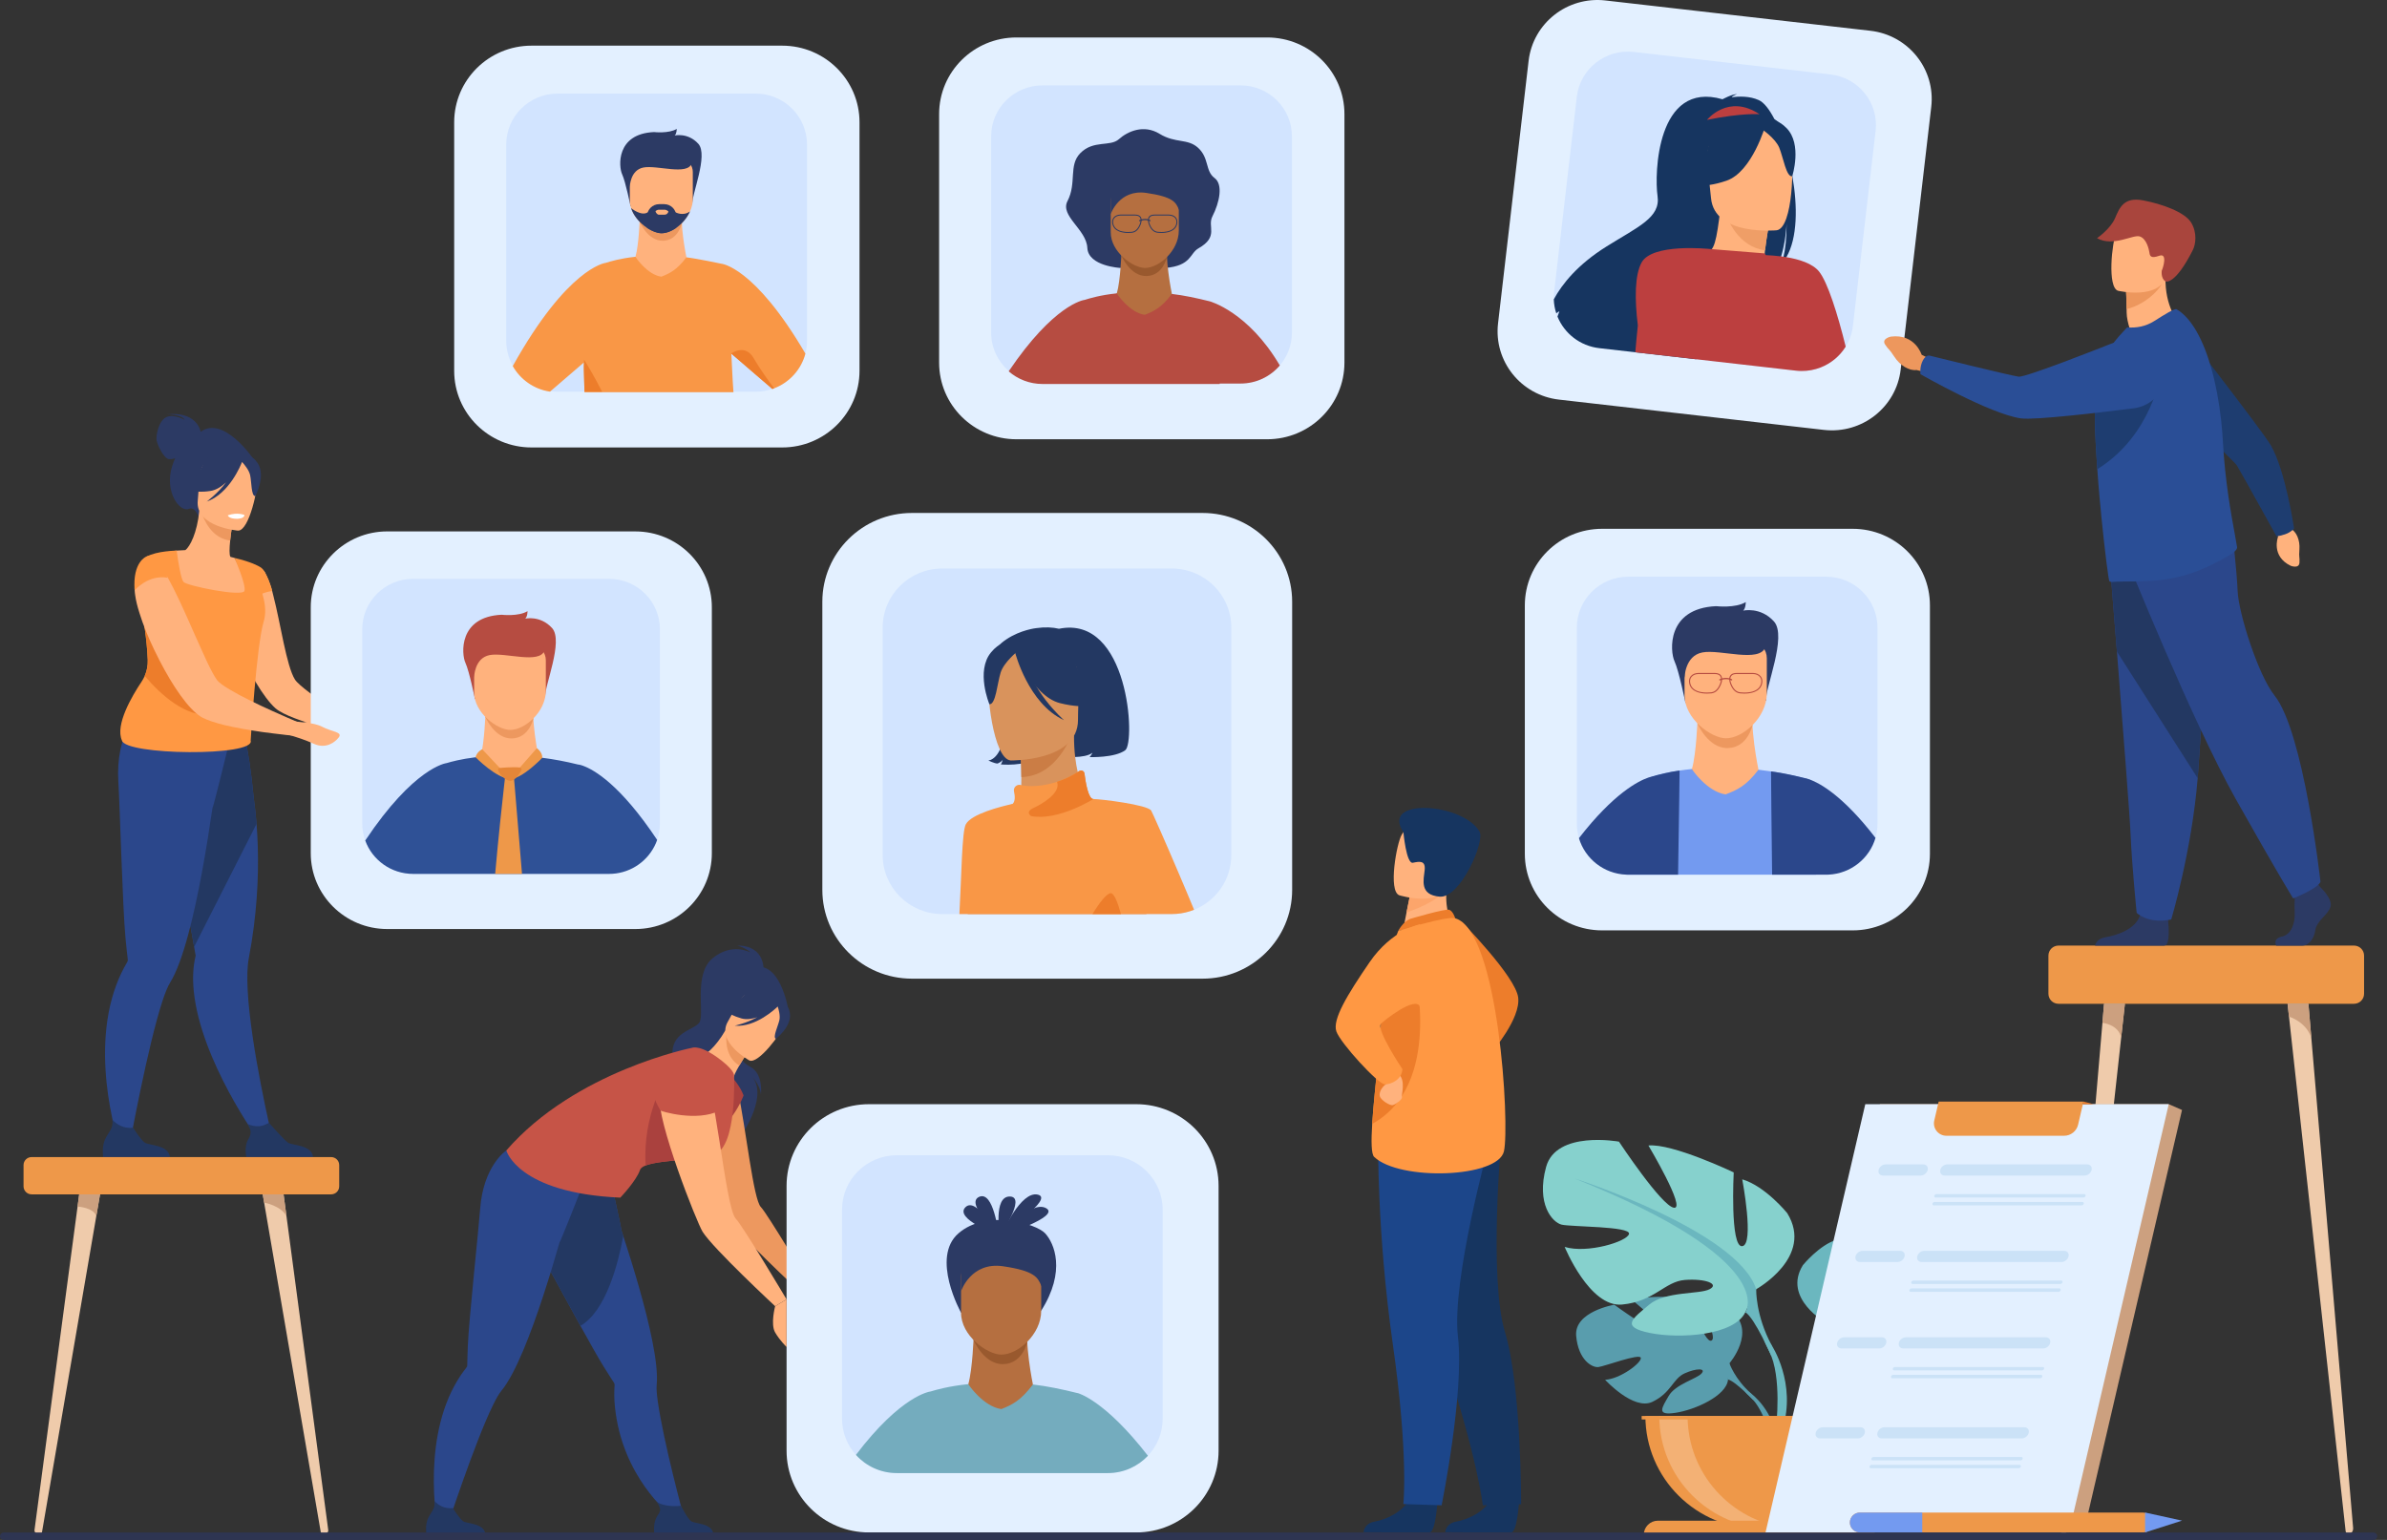 <svg width="124" height="80" viewBox="0 0 124 80" fill="none" xmlns="http://www.w3.org/2000/svg">
<rect x="0" y="0" width="124" height="80" fill="#333333" stroke="none"/>
<g clip-path="url(#clip0_54_39574)">
<path d="M89.84 70.826C89.84 70.826 91.28 69.16 89.929 68.102C89.929 68.102 88.941 67.509 88.136 67.557C88.136 67.557 89.277 69.453 88.908 69.643C88.54 69.831 87.791 67.439 87.791 67.439C87.791 67.439 85.545 67.223 84.822 67.567C84.822 67.567 86.743 69.126 86.338 69.218C85.934 69.311 83.859 67.782 83.859 67.782C83.859 67.782 81.768 68.135 81.879 69.4C81.991 70.664 82.712 71.055 83.028 71.021C83.344 70.987 85.197 70.287 85.238 70.544C85.278 70.801 84.163 71.642 83.382 71.681C83.382 71.681 84.857 73.293 85.836 72.828C86.816 72.362 86.9 71.625 87.51 71.349C88.121 71.072 88.642 71.073 88.39 71.355C88.138 71.636 87.033 71.911 86.683 72.524C86.334 73.136 86.02 73.549 87.034 73.398C88.048 73.247 89.696 72.512 89.768 71.669L89.841 70.827L89.84 70.826Z" fill="#599DAD"/>
<path d="M82.906 69.432C82.906 69.432 88.586 69.215 89.84 70.825C89.84 70.825 90.118 71.649 90.971 72.399L91.104 72.759C91.104 72.759 90.12 71.73 89.767 71.668C89.767 71.668 90.318 69.672 82.906 69.433V69.432Z" fill="#599DAD"/>
<path d="M90.971 72.399C90.971 72.399 92.19 73.293 92.275 74.89L92.054 74.909C92.054 74.909 91.664 73.258 90.96 72.612C90.257 71.966 90.971 72.399 90.971 72.399H90.971Z" fill="#599DAD"/>
<path d="M94.876 68.73C94.876 68.73 92.585 67.458 93.654 65.731C93.654 65.731 94.51 64.671 95.427 64.399C95.427 64.399 94.938 66.973 95.427 67.034C95.916 67.094 95.763 64.126 95.763 64.126C95.763 64.126 98.176 62.975 99.124 63.066C99.124 63.066 97.626 65.58 98.115 65.519C98.604 65.459 100.284 62.915 100.284 62.915C100.284 62.915 102.759 62.461 103.156 63.914C103.553 65.368 102.912 66.096 102.545 66.186C102.178 66.277 99.826 66.247 99.887 66.55C99.948 66.853 101.537 67.338 102.423 67.064C102.423 67.064 101.445 69.457 100.162 69.336C98.878 69.215 98.481 68.428 97.687 68.367C96.893 68.307 96.311 68.518 96.709 68.731C97.106 68.943 98.451 68.8 99.093 69.341C99.734 69.882 100.254 70.215 99.062 70.457C97.87 70.699 95.732 70.548 95.304 69.639L94.876 68.731L94.876 68.73Z" fill="#6BB7BF"/>
<path d="M102.026 64.369C102.026 64.369 95.61 66.428 94.877 68.73C94.877 68.73 94.908 69.76 94.266 70.941V71.395C94.266 71.395 94.938 69.85 95.305 69.639C95.305 69.639 93.868 67.639 102.026 64.368V64.369Z" fill="#6BB7BF"/>
<path d="M94.265 70.942C94.265 70.942 93.276 72.432 93.84 74.245L94.094 74.177C94.094 74.177 93.847 72.179 94.365 71.175C94.883 70.171 94.266 70.942 94.266 70.942H94.265Z" fill="#6BB7BF"/>
<path d="M91.231 66.976C91.231 66.976 94.251 65.299 92.842 63.023C92.842 63.023 91.714 61.626 90.506 61.267C90.506 61.267 91.15 64.66 90.506 64.74C89.862 64.82 90.063 60.907 90.063 60.907C90.063 60.907 86.881 59.39 85.632 59.51C85.632 59.51 87.606 62.824 86.962 62.744C86.317 62.664 84.102 59.31 84.102 59.31C84.102 59.31 80.84 58.711 80.316 60.627C79.792 62.544 80.638 63.502 81.121 63.621C81.604 63.741 84.706 63.701 84.625 64.1C84.544 64.5 82.45 65.138 81.282 64.779C81.282 64.779 82.571 67.933 84.262 67.773C85.954 67.613 86.477 66.575 87.525 66.495C88.572 66.415 89.337 66.695 88.814 66.974C88.29 67.254 86.518 67.066 85.672 67.778C84.827 68.491 84.142 68.931 85.713 69.25C87.283 69.569 90.103 69.37 90.666 68.171L91.23 66.973L91.231 66.976Z" fill="#86D1CD"/>
<path d="M81.806 61.226C81.806 61.226 90.264 63.942 91.231 66.976C91.231 66.976 91.191 68.333 92.036 69.891V70.49C92.036 70.49 91.15 68.453 90.667 68.174C90.667 68.174 92.56 65.539 81.806 61.226Z" fill="#6BB7BF"/>
<path d="M92.036 69.891C92.036 69.891 93.341 71.854 92.597 74.245L92.262 74.155C92.262 74.155 92.588 71.523 91.905 70.199C91.223 68.875 92.037 69.891 92.037 69.891H92.036Z" fill="#6BB7BF"/>
<path d="M91.392 79.428C94.66 79.428 97.31 76.802 97.31 73.562H85.475C85.475 76.802 88.124 79.428 91.392 79.428Z" fill="#EE9849"/>
<path d="M92.848 79.383C92.608 79.412 92.362 79.427 92.113 79.427C88.846 79.427 86.197 76.801 86.197 73.561H87.667C87.667 76.554 89.927 79.024 92.849 79.382L92.848 79.383Z" fill="#F3B175"/>
<path d="M97.392 79.726H85.394C85.394 79.327 85.721 79.002 86.124 79.002H96.662C97.065 79.002 97.392 79.327 97.392 79.726H97.392Z" fill="#EE9849"/>
<path d="M97.444 73.562H85.281V73.742H97.444V73.562Z" fill="#EE9849"/>
<path d="M10.425 22.432C10.408 22.34 10.191 21.359 8.661 21.527C8.661 21.527 9.423 21.507 9.6 21.815C9.6 21.815 9.031 21.485 8.635 21.674C8.238 21.864 8.1 22.62 8.132 22.858C8.164 23.095 8.507 23.827 8.78 23.854C8.884 23.864 8.998 23.841 9.1 23.809C9.045 23.927 8.994 24.057 8.948 24.2C8.521 25.524 9.325 26.642 9.82 26.434C10.137 26.301 10.312 26.846 10.312 26.846L13.14 23.812C13.14 23.812 11.609 21.567 10.424 22.431L10.425 22.432Z" fill="#2C3A64"/>
<path d="M14.11 58.966L13.422 59.22C13.422 59.22 10.434 55.111 10.066 51.497C10.001 50.852 10.023 50.227 10.164 49.649C10.164 49.649 10.135 49.484 10.084 49.192C10.06 49.055 10.031 48.891 9.998 48.703C9.9 48.151 9.767 47.396 9.614 46.536C9.263 44.558 8.807 42.03 8.453 40.17L8.639 40.111L10.644 39.469L11.059 38.164L12.552 37.775C12.552 37.775 12.886 38.421 13.184 41.477C13.239 41.878 13.289 42.321 13.327 42.799C13.443 44.263 13.451 46.077 13.184 48.153C13.116 48.683 13.029 49.232 12.922 49.796C12.844 50.209 12.832 50.772 12.865 51.418C13.015 54.373 14.11 58.965 14.11 58.965V58.966Z" fill="#2B478B"/>
<path d="M13.327 42.801L10.084 49.192C10.061 49.056 10.031 48.891 9.998 48.703C9.901 48.152 9.767 47.397 9.615 46.537C9.263 44.559 8.808 42.03 8.454 40.171L8.639 40.111L10.645 39.47L11.059 38.165L12.553 37.775C12.553 37.775 12.886 38.422 13.185 41.478C13.24 41.879 13.29 42.321 13.327 42.8V42.801Z" fill="#233862"/>
<path d="M11.9 38.596L11.825 37.958C10.567 38.289 7.207 37.033 7.207 37.033C7.207 37.033 5.988 38.094 6.149 40.64C6.227 41.882 6.37 47.16 6.518 48.723C6.572 49.289 6.619 49.692 6.639 49.853C6.639 49.854 6.639 49.854 6.639 49.854C6.645 49.904 6.627 49.95 6.602 49.993C6.383 50.362 6.201 50.746 6.053 51.139C4.591 55.001 6.278 59.758 6.278 59.758L6.716 59.583C6.716 59.583 7.676 54.29 8.457 51.951C8.589 51.554 8.716 51.242 8.832 51.056C9.171 50.514 9.486 49.627 9.772 48.572C10.312 46.578 10.747 43.984 11.036 41.982C11.075 41.984 11.9 38.597 11.9 38.597V38.596Z" fill="#2B478B"/>
<path d="M12.311 33.355C12.321 33.388 12.33 33.421 12.346 33.455C12.837 34.828 13.712 36.269 14.309 36.795C14.701 37.143 15.778 37.504 16.694 37.761C17.302 37.938 17.845 38.066 18.067 38.122C18.138 38.14 18.18 38.147 18.18 38.147L18.384 37.549C18.384 37.549 17.908 37.254 17.328 36.867C16.523 36.325 15.515 35.61 15.322 35.303C14.876 34.589 14.58 32.407 14.197 30.933C14.178 30.854 14.158 30.776 14.139 30.701C14.124 30.646 14.109 30.591 14.094 30.537C14.091 30.527 14.089 30.51 14.081 30.498C14.06 30.437 14.044 30.381 14.027 30.331C14.027 30.326 14.023 30.32 14.019 30.314C13.942 30.069 13.761 29.727 13.761 29.727C13.649 29.556 13.527 29.471 13.394 29.5C13.394 29.5 13.215 29.554 12.984 29.711C12.935 29.744 12.884 29.781 12.833 29.823C12.798 29.843 12.772 29.87 12.745 29.897C12.563 30.058 12.374 30.282 12.229 30.581C12.12 30.808 12.033 31.076 11.991 31.398C11.916 31.925 12.059 32.627 12.312 33.355H12.311Z" fill="#FFB27D"/>
<path d="M12.993 30.85C12.629 31.085 12.174 31.276 11.608 31.389C9.485 31.813 8.727 30.023 8.458 28.801C8.75 28.646 9.022 28.617 9.179 28.603C9.332 28.59 9.493 28.583 9.626 28.579C9.867 28.406 10.242 27.68 10.352 26.539L10.451 26.569L12.1 27.066C12.1 27.066 12.008 27.588 11.957 28.082C11.918 28.468 11.902 28.838 11.974 28.931C12.103 28.962 12.18 28.983 12.18 28.983C12.18 28.983 12.18 28.983 12.181 28.984C12.203 29.021 12.662 29.821 12.993 30.848L12.993 30.85Z" fill="#FFB27D"/>
<path d="M12.098 27.067C12.098 27.067 12.007 27.588 11.956 28.082C11.017 27.963 10.605 27.062 10.45 26.57L12.098 27.067Z" fill="#ED985F"/>
<path d="M12.367 27.567C12.367 27.567 10.135 27.383 10.273 26.006C10.41 24.63 10.215 23.68 11.645 23.739C13.076 23.799 13.3 24.351 13.367 24.821C13.433 25.291 12.951 27.579 12.367 27.566L12.367 27.567Z" fill="#FFB27D"/>
<path d="M14.137 30.701C14.122 30.646 14.107 30.591 14.092 30.537C14.089 30.527 14.087 30.51 14.079 30.498C14.058 30.437 14.042 30.381 14.024 30.331C14.025 30.326 14.021 30.32 14.017 30.314C13.94 30.069 13.758 29.727 13.758 29.727C13.678 29.603 13.596 29.494 13.507 29.454C13.437 29.41 13.049 29.187 12.18 28.985C12.18 28.985 12.18 28.985 12.18 28.986C12.203 29.037 12.797 30.38 12.698 30.699C12.598 31.023 9.72 30.437 9.537 30.235C9.392 30.073 9.249 29.123 9.199 28.753C9.186 28.661 9.179 28.605 9.179 28.605C9.179 28.605 8.137 28.615 7.597 28.927C7.597 28.927 7.896 29.383 8.058 29.909C8.073 29.959 8.087 30.009 8.099 30.06C8.126 30.167 8.146 30.275 8.155 30.381C8.167 30.523 8.113 30.657 8.014 30.795C7.925 30.922 7.797 31.052 7.652 31.193C7.557 31.284 7.454 31.381 7.349 31.484C7.432 32.119 7.63 33.155 7.675 34.284C7.686 34.571 7.631 34.854 7.517 35.115C7.472 35.219 7.417 35.319 7.354 35.414C6.849 36.171 5.976 37.661 6.332 38.46C6.465 39.242 13.291 39.312 13.022 38.471C13.022 38.471 13.324 33.534 13.696 32.299C13.709 32.254 13.721 32.21 13.731 32.165C13.835 31.695 13.744 31.242 13.629 30.838C13.808 30.765 14.001 30.723 14.137 30.701Z" fill="#FF9843"/>
<path d="M13.378 24.051C13.075 23.602 12.805 23.668 12.647 23.778C11.496 22.993 10.612 23.896 10.612 23.896C10.364 24.869 9.589 25.363 9.589 25.363C9.589 25.363 9.97 25.652 10.93 25.506C11.224 25.461 11.499 25.285 11.741 25.062C11.298 25.654 10.737 26.057 10.737 26.057C11.908 25.655 12.512 24.158 12.573 23.999C12.697 24.134 12.939 24.424 12.995 24.689C13.071 25.051 13.048 25.777 13.262 25.774C13.262 25.774 13.832 24.722 13.379 24.05L13.378 24.051Z" fill="#2C3A64"/>
<path d="M10.989 37.119C9.671 37.295 8.357 36.1 7.518 35.115C7.632 34.854 7.686 34.571 7.675 34.284C7.631 33.155 7.434 32.119 7.35 31.484C7.455 31.381 7.558 31.284 7.653 31.193C7.798 31.052 7.925 30.922 8.015 30.795C9.358 32.447 12.778 36.881 10.99 37.119H10.989Z" fill="#ED7D2B"/>
<path d="M20.254 38.422C19.958 38.507 19.512 38.871 18.907 38.548C18.474 38.32 18.008 38.142 17.781 38.057C17.691 38.028 17.639 38.01 17.639 38.01L17.977 37.314C17.977 37.314 17.985 37.319 18.007 37.326C18.166 37.38 18.974 37.652 19.372 37.61C19.82 37.561 20.49 38.166 20.49 38.166C20.49 38.166 20.55 38.341 20.254 38.422Z" fill="#FFB27D"/>
<path d="M8.823 60.111H5.359C5.359 60.111 5.276 59.588 5.457 59.191C5.63 58.81 5.902 58.637 5.837 58.175C6.058 58.4 6.416 58.651 6.917 58.585C6.978 58.683 7.313 59.211 7.518 59.357C7.744 59.518 8.754 59.461 8.824 60.111H8.823Z" fill="#233862"/>
<path d="M16.263 60.111H12.798C12.798 60.111 12.668 59.563 12.896 59.191C13.097 58.861 13.02 58.673 12.871 58.4C13.028 58.464 13.231 58.522 13.455 58.509C13.627 58.499 13.81 58.422 13.97 58.33C14.119 58.498 14.758 59.215 14.958 59.358C15.184 59.519 16.194 59.462 16.264 60.112L16.263 60.111Z" fill="#233862"/>
<path d="M11.835 26.771C11.835 26.771 11.865 26.953 12.318 26.953C12.318 26.953 12.697 26.953 12.699 26.756C12.699 26.756 12.341 26.593 11.835 26.771H11.835Z" fill="white"/>
<path d="M15.561 37.569C15.561 37.569 15.858 37.559 16.072 37.445C16.287 37.331 16.989 37.514 16.921 37.607C16.853 37.699 16.46 37.585 16.424 37.638C16.387 37.691 16.243 37.757 16.243 37.757L15.561 37.57V37.569Z" fill="#FFB27D"/>
<path d="M20.116 27.608H33.005C35.199 27.608 36.979 29.373 36.979 31.547V44.325C36.979 46.499 35.198 48.264 33.005 48.264H20.116C17.923 48.264 16.143 46.498 16.143 44.325V31.547C16.143 29.373 17.924 27.607 20.117 27.607L20.116 27.608Z" fill="#E3F0FF"/>
<path d="M34.28 32.692V42.778C34.28 43.078 34.229 43.366 34.137 43.634C33.816 44.554 32.995 45.241 31.995 45.375C31.878 45.391 31.758 45.399 31.637 45.399H21.462C20.315 45.399 19.34 44.676 18.973 43.665C18.872 43.388 18.818 43.089 18.818 42.778V32.692C18.818 31.245 20.001 30.071 21.462 30.071H31.637C33.097 30.071 34.281 31.244 34.281 32.692H34.28Z" fill="#D2E4FF"/>
<path d="M25.221 37.024C25.221 37.024 25.169 38.603 24.965 39.31L23.352 40.426L29.425 41.327L27.977 39.343C27.977 39.343 27.54 37.226 27.769 36.443C27.998 35.66 25.221 37.024 25.221 37.024Z" fill="#FFB27D"/>
<path d="M25.212 37.242C25.212 37.242 25.692 38.388 26.597 38.363C27.502 38.337 27.708 37.323 27.708 37.323L25.212 37.242Z" fill="#ED985F"/>
<path d="M24.672 36.314C24.672 36.314 24.38 34.868 24.176 34.43C23.973 33.992 23.803 32.039 26.062 31.937C26.062 31.937 26.928 32.039 27.404 31.752C27.404 31.752 27.404 32.039 27.285 32.14C27.285 32.14 28.067 31.955 28.679 32.628C29.29 33.302 28.271 35.66 28.322 36.216L24.673 36.314H24.672Z" fill="#B64C41"/>
<path d="M26.493 37.92C25.837 37.909 24.631 37.043 24.631 35.972V34.3C24.631 33.908 24.906 33.588 25.242 33.588H27.743C28.08 33.588 28.355 33.909 28.355 34.3V35.877C28.355 37.001 27.244 37.933 26.492 37.92L26.493 37.92Z" fill="#FFB27D"/>
<path d="M24.631 35.192C24.631 35.192 24.634 34.187 25.437 34.032C26.24 33.878 28.036 34.522 28.291 33.789C28.546 33.057 24.819 33.069 24.631 33.537C24.444 34.005 24.631 35.192 24.631 35.192Z" fill="#B64C41"/>
<path d="M30.303 39.788C30.303 39.788 30.302 39.787 30.3 39.787C30.13 39.725 30.041 39.718 30.041 39.718V39.721C29.381 39.556 28.756 39.442 28.173 39.368C28.107 39.359 28.042 39.351 27.976 39.344C27.578 39.869 27.259 40.108 26.924 40.275C26.849 40.312 26.774 40.345 26.697 40.377C26.631 40.405 26.562 40.433 26.492 40.46C26.404 40.448 26.318 40.426 26.234 40.396C26.186 40.379 26.138 40.359 26.092 40.337C25.45 40.036 24.965 39.33 24.965 39.31C24.875 39.32 24.787 39.33 24.703 39.34C23.945 39.434 23.429 39.574 23.206 39.643H23.205C23.158 39.649 21.504 39.875 18.974 43.666C19.34 44.677 20.316 45.4 21.463 45.4H31.638C31.759 45.4 31.879 45.392 31.996 45.376C32.995 45.242 33.817 44.554 34.138 43.635C32.22 40.752 30.849 39.989 30.303 39.789L30.303 39.788Z" fill="#2F5196"/>
<path d="M25.05 38.925C25.05 38.925 24.781 39.037 24.704 39.34C24.704 39.34 25.786 40.443 26.494 40.46L25.05 38.925Z" fill="#EE9849"/>
<path d="M26.493 40.459L27.888 38.87C27.888 38.87 28.176 39.057 28.172 39.367C28.172 39.367 27.093 40.501 26.493 40.459Z" fill="#EE9849"/>
<path d="M27.118 45.4H25.723C25.887 43.542 26.087 41.705 26.184 40.846C26.204 40.672 26.219 40.538 26.229 40.452C26.23 40.437 26.232 40.425 26.233 40.413C26.235 40.407 26.235 40.401 26.235 40.395C26.239 40.361 26.241 40.343 26.241 40.343L26.381 40.34L26.601 40.336L26.694 40.335C26.694 40.335 26.695 40.349 26.697 40.377C26.699 40.391 26.7 40.411 26.703 40.434C26.704 40.452 26.706 40.473 26.707 40.495C26.716 40.596 26.729 40.744 26.744 40.928C26.82 41.825 26.971 43.612 27.117 45.399L27.118 45.4Z" fill="#EE9849"/>
<path d="M25.962 39.896C25.962 39.896 26.606 39.832 26.998 39.871C27.076 39.879 27.119 39.963 27.081 40.031C26.971 40.227 26.747 40.567 26.513 40.567C26.183 40.567 25.67 39.919 25.962 39.896Z" fill="#E58638"/>
<path d="M17.598 38.308C17.415 38.554 16.931 38.929 16.308 38.642C15.862 38.441 15.386 38.29 15.154 38.219C15.062 38.196 15.01 38.18 15.01 38.18L15.305 37.465C15.305 37.465 15.314 37.47 15.335 37.476C15.497 37.521 16.298 37.523 16.738 37.757C17.248 38.028 17.813 38.019 17.598 38.309L17.598 38.308Z" fill="#FFB27D"/>
<path d="M15.59 37.567L15.466 38.24C15.466 38.24 15.235 38.219 14.866 38.183C14.755 38.172 14.692 38.161 14.692 38.161C14.396 38.13 14.042 38.083 13.656 38.033H13.651C12.989 37.935 12.247 37.812 11.617 37.659C11.174 37.547 10.786 37.42 10.518 37.282C10.49 37.269 10.469 37.256 10.441 37.237C9.796 36.852 8.962 35.629 8.281 34.299C8.187 34.116 8.097 33.932 8.009 33.753C7.689 33.087 7.422 32.426 7.246 31.85C7.137 31.507 7.058 31.193 7.024 30.931C7.011 30.84 6.998 30.752 6.996 30.67C6.992 30.622 6.99 30.576 6.988 30.531C7.248 30.304 7.849 29.882 8.67 29.926C8.687 29.955 8.704 29.985 8.721 30.014C9.074 30.652 9.46 31.484 9.826 32.312C10.028 32.766 10.224 33.221 10.418 33.639C10.529 33.894 10.639 34.133 10.742 34.353C10.94 34.771 11.116 35.108 11.265 35.318C11.36 35.455 11.616 35.635 11.953 35.834C12.537 36.182 13.383 36.591 14.117 36.922C14.422 37.062 14.71 37.187 14.949 37.291C15.335 37.46 15.59 37.567 15.59 37.567V37.567Z" fill="#FFB27D"/>
<path d="M8.719 30.017C7.697 29.83 6.994 30.669 6.994 30.669C6.877 29.179 7.606 28.912 7.606 28.912C7.896 28.762 8.289 29.249 8.719 30.017Z" fill="#FF9843"/>
<path d="M122.285 49.124H106.935C106.646 49.124 106.411 49.357 106.411 49.644V51.628C106.411 51.916 106.646 52.148 106.935 52.148H122.285C122.574 52.148 122.809 51.916 122.809 51.628V49.644C122.809 49.357 122.574 49.124 122.285 49.124Z" fill="#EE9849"/>
<path d="M110.384 52.149L110.19 53.918L107.369 79.537C107.361 79.626 107.298 79.694 107.222 79.694C107.077 79.694 106.965 79.546 106.98 79.375L109.217 53.139L109.301 52.149H110.384Z" fill="#EFCBAB"/>
<path d="M110.384 52.149L110.19 53.918C110.056 53.213 109.217 53.139 109.217 53.139L109.301 52.149H110.384Z" fill="#CCA07F"/>
<path d="M121.997 79.694C121.921 79.694 121.857 79.626 121.85 79.537L119.03 53.918L118.908 52.814L118.835 52.148H119.918L120.003 53.139L120.069 53.917L122.24 79.374C122.255 79.545 122.142 79.694 121.997 79.694V79.694Z" fill="#EFCBAB"/>
<path d="M120.069 53.917C119.794 53.074 118.909 52.815 118.909 52.815L118.836 52.149H119.919L120.003 53.14L120.07 53.918L120.069 53.917Z" fill="#CCA07F"/>
<path d="M1.643 60.111H17.201C17.433 60.111 17.621 60.297 17.621 60.527V61.631C17.621 61.861 17.433 62.048 17.201 62.048H1.643C1.411 62.048 1.223 61.861 1.223 61.631V60.527C1.223 60.297 1.411 60.111 1.643 60.111Z" fill="#EE9849"/>
<path d="M5.197 62.048L5.002 63.182L2.182 79.594C2.174 79.651 2.111 79.694 2.034 79.694C1.89 79.694 1.777 79.599 1.792 79.489L4.029 62.683L4.113 62.048H5.196H5.197Z" fill="#EFCBAB"/>
<path d="M5.196 62.048L5.002 63.181C4.868 62.73 4.03 62.683 4.03 62.683L4.114 62.048H5.196Z" fill="#CCA07F"/>
<path d="M16.81 79.694C16.734 79.694 16.67 79.651 16.663 79.594L13.842 63.182L13.721 62.475L13.648 62.048H14.731L14.815 62.683L14.882 63.181L17.052 79.489C17.068 79.599 16.955 79.694 16.81 79.694Z" fill="#EFCBAB"/>
<path d="M14.881 63.181C14.606 62.641 13.722 62.475 13.722 62.475L13.648 62.049H14.731L14.815 62.683L14.882 63.181L14.881 63.181Z" fill="#CCA07F"/>
<path d="M27.61 2.372H40.634C42.851 2.372 44.65 4.156 44.65 6.353V19.265C44.65 21.462 42.851 23.246 40.634 23.246H27.61C25.394 23.246 23.594 21.463 23.594 19.265V6.353C23.594 4.156 25.393 2.372 27.61 2.372L27.61 2.372Z" fill="#E3F0FF"/>
<path d="M41.923 7.51V17.703C41.923 17.933 41.893 18.157 41.838 18.37C41.621 19.198 41.009 19.868 40.215 20.173C40.184 20.185 40.154 20.195 40.123 20.206C39.849 20.3 39.557 20.35 39.251 20.35H28.969C28.834 20.35 28.701 20.34 28.57 20.32C27.738 20.197 27.031 19.693 26.636 18.992C26.421 18.611 26.298 18.171 26.298 17.702V7.51C26.298 6.047 27.493 4.861 28.969 4.861H39.251C40.727 4.861 41.923 6.046 41.923 7.51Z" fill="#D2E4FF"/>
<path d="M33.236 11.33C33.236 11.33 33.191 12.717 33.011 13.34L31.593 14.32L36.931 15.112L35.658 13.368C35.658 13.368 35.273 11.508 35.475 10.819C35.676 10.132 33.235 11.33 33.235 11.33H33.236Z" fill="#FFB27D"/>
<path d="M33.228 11.522C33.228 11.522 33.65 12.529 34.446 12.507C35.24 12.485 35.422 11.593 35.422 11.593L33.229 11.521L33.228 11.522Z" fill="#ED985F"/>
<path d="M32.754 10.707C32.754 10.707 32.497 9.436 32.318 9.051C32.138 8.666 31.989 6.949 33.975 6.861C33.975 6.861 34.736 6.949 35.155 6.698C35.155 6.698 35.155 6.95 35.05 7.039C35.05 7.039 35.737 6.876 36.275 7.468C36.812 8.06 35.916 10.132 35.961 10.621L32.754 10.708V10.707Z" fill="#2C3A64"/>
<path d="M35.99 8.936V10.323C35.99 10.555 35.936 10.777 35.846 10.982C35.688 11.336 35.422 11.636 35.13 11.838C34.87 12.019 34.592 12.122 34.354 12.118C34.147 12.114 33.878 12.014 33.617 11.842C33.267 11.612 32.932 11.254 32.79 10.832L32.788 10.826L32.782 10.808C32.741 10.679 32.718 10.544 32.718 10.406V8.936C32.718 8.593 32.96 8.311 33.255 8.311H35.453C35.748 8.311 35.99 8.593 35.99 8.936Z" fill="#FFB27D"/>
<path d="M37.473 13.701C37.473 13.701 36.219 13.434 35.658 13.369C35.163 14.021 34.807 14.196 34.355 14.374C33.626 14.274 33.012 13.36 33.012 13.34C32.219 13.421 31.684 13.588 31.466 13.656H31.465C31.414 13.662 29.473 13.93 26.637 19.018C27.032 19.718 27.738 20.223 28.571 20.346C28.936 20.033 29.722 19.357 30.337 18.827C30.33 18.998 30.329 19.153 30.333 19.288C30.344 19.652 30.355 20.014 30.363 20.376H38.102C38.087 20.192 38.075 20.015 38.066 19.846C38.039 19.318 38.015 18.837 37.992 18.397C37.992 18.393 37.992 18.389 37.991 18.386C37.991 18.381 37.991 18.376 37.991 18.372C37.991 18.372 37.993 18.372 37.993 18.373C38.105 18.47 38.239 18.584 38.384 18.709C38.413 18.734 38.442 18.76 38.472 18.785C38.498 18.807 38.524 18.83 38.551 18.853C38.587 18.883 38.624 18.915 38.661 18.947C38.727 19.005 38.794 19.062 38.861 19.12C38.892 19.147 38.924 19.174 38.955 19.201C38.971 19.216 38.988 19.229 39.005 19.244C39.023 19.259 39.043 19.276 39.062 19.293C39.076 19.305 39.09 19.317 39.104 19.329C39.138 19.358 39.17 19.387 39.203 19.415C39.23 19.438 39.256 19.461 39.283 19.484C39.306 19.503 39.328 19.523 39.35 19.541C39.432 19.612 39.512 19.68 39.589 19.747C39.62 19.774 39.65 19.8 39.681 19.826C39.713 19.853 39.744 19.88 39.774 19.905C39.796 19.924 39.817 19.943 39.838 19.961C39.848 19.969 39.857 19.977 39.866 19.985C39.899 20.013 39.93 20.04 39.961 20.065C39.992 20.093 40.022 20.119 40.051 20.144C40.063 20.155 40.075 20.165 40.087 20.175C40.099 20.186 40.112 20.196 40.124 20.207C40.155 20.197 40.185 20.185 40.216 20.173C41.011 19.869 41.622 19.198 41.839 18.37C39.182 13.836 37.474 13.701 37.474 13.701H37.473Z" fill="#F99746"/>
<path d="M32.718 9.721C32.718 9.721 32.721 8.838 33.427 8.702C34.132 8.566 35.711 9.132 35.935 8.488C36.159 7.844 32.883 7.855 32.719 8.266C32.554 8.677 32.719 9.72 32.719 9.72L32.718 9.721Z" fill="#2C3A64"/>
<path d="M31.279 20.35H30.363C30.355 19.989 30.342 19.627 30.332 19.263C30.328 19.128 30.33 18.974 30.336 18.803C30.338 18.764 30.339 18.725 30.341 18.685C30.35 18.7 30.366 18.724 30.387 18.759C30.524 18.98 30.898 19.597 31.278 20.35H31.279Z" fill="#ED7D2B"/>
<path d="M35.129 11.227V11.837C34.87 12.018 34.592 12.121 34.354 12.117C34.147 12.113 33.878 12.012 33.617 11.841V11.226C33.617 10.885 33.899 10.606 34.243 10.606H34.504C34.847 10.606 35.129 10.885 35.129 11.226L35.129 11.227Z" fill="#2C3A64"/>
<path d="M40.214 20.173C40.184 20.185 40.154 20.196 40.123 20.206C40.111 20.197 40.098 20.186 40.086 20.174C40.074 20.165 40.062 20.155 40.05 20.144C40.021 20.119 39.991 20.093 39.959 20.065C39.929 20.04 39.898 20.013 39.865 19.985C39.856 19.977 39.847 19.969 39.837 19.961C39.815 19.943 39.795 19.924 39.773 19.905C39.743 19.88 39.711 19.853 39.68 19.826C39.65 19.8 39.619 19.774 39.588 19.747C39.51 19.68 39.43 19.612 39.349 19.541C39.327 19.522 39.304 19.503 39.282 19.484C39.255 19.461 39.228 19.438 39.201 19.415C39.169 19.387 39.136 19.357 39.103 19.329C39.089 19.317 39.074 19.305 39.06 19.293C39.041 19.276 39.022 19.259 39.003 19.244C38.986 19.229 38.97 19.215 38.953 19.201C38.923 19.174 38.891 19.147 38.86 19.12C38.792 19.062 38.725 19.004 38.659 18.947C38.622 18.915 38.586 18.883 38.55 18.853C38.523 18.83 38.497 18.807 38.471 18.785C38.441 18.759 38.412 18.734 38.382 18.709C38.237 18.584 38.104 18.469 37.992 18.373C37.989 18.37 37.986 18.369 37.983 18.366C37.983 18.366 37.986 18.364 37.99 18.362C38.063 18.311 38.733 17.872 39.155 18.613C39.453 19.134 39.928 19.792 40.214 20.174L40.214 20.173Z" fill="#ED7D2B"/>
<path d="M35.845 10.982C35.55 11.649 34.86 12.127 34.354 12.118C33.868 12.11 33.037 11.567 32.789 10.832L32.787 10.826L32.782 10.809C32.782 10.809 33.304 11.25 33.649 11.032H35.099C35.099 11.032 35.479 11.247 35.845 10.983V10.982Z" fill="#2C3A64"/>
<path d="M34.529 11.152H34.217C34.145 11.152 34.053 11.036 34.053 10.965C34.053 10.965 34.145 10.894 34.217 10.894H34.529C34.601 10.894 34.706 10.953 34.723 10.995C34.723 10.995 34.679 11.152 34.529 11.152Z" fill="#FFB27D"/>
<path d="M65.825 1.946H52.801C50.583 1.946 48.785 3.728 48.785 5.927V18.839C48.785 21.038 50.583 22.82 52.801 22.82H65.825C68.043 22.82 69.841 21.038 69.841 18.839V5.927C69.841 3.728 68.043 1.946 65.825 1.946Z" fill="#E3F0FF"/>
<path d="M67.113 7.084V17.276C67.113 17.928 66.876 18.525 66.482 18.986C65.992 19.56 65.26 19.925 64.442 19.925H54.16C53.485 19.925 52.869 19.677 52.398 19.268C51.84 18.782 51.488 18.07 51.488 17.276V7.084C51.488 5.622 52.684 4.435 54.16 4.435H64.442C65.917 4.435 67.113 5.622 67.113 7.084Z" fill="#D2E4FF"/>
<path d="M58.209 13.92C58.209 13.92 56.532 13.836 56.485 12.877C56.438 11.917 55.053 11.217 55.454 10.447C55.945 9.502 55.497 8.594 56.118 7.959C56.803 7.259 57.667 7.639 58.123 7.232C58.58 6.824 59.414 6.448 60.237 6.952C61.06 7.456 61.688 7.185 62.229 7.67C62.826 8.206 62.599 8.881 63.093 9.247C63.544 9.583 63.36 10.501 62.98 11.246C62.706 11.784 63.338 12.287 62.252 12.905C61.801 13.162 61.899 13.809 60.527 13.921C59.91 13.971 58.569 13.685 58.209 13.921V13.92Z" fill="#2C3A64"/>
<path d="M58.26 13.069C58.26 13.069 58.211 14.568 58.017 15.24L56.485 16.299L62.252 17.155L60.877 15.271C60.877 15.271 60.462 13.26 60.68 12.517C60.897 11.773 58.26 13.069 58.26 13.069V13.069Z" fill="#B56F40"/>
<path d="M58.251 13.276C58.251 13.276 58.707 14.364 59.566 14.34C60.426 14.316 60.621 13.353 60.621 13.353L58.252 13.276H58.251Z" fill="#99592E"/>
<path d="M59.468 13.92C58.846 13.909 57.7 13.087 57.7 12.069V10.482C57.7 10.11 57.961 9.807 58.281 9.807H60.655C60.974 9.807 61.236 10.111 61.236 10.482V11.98C61.236 13.046 60.182 13.932 59.468 13.92H59.468Z" fill="#B56F40"/>
<path d="M62.839 15.653C62.839 15.653 62.839 15.653 62.838 15.653C62.14 15.479 61.484 15.341 60.878 15.271C60.342 15.976 59.958 16.163 59.468 16.355C58.681 16.247 58.018 15.262 58.018 15.24C57.161 15.326 56.583 15.506 56.347 15.579C56.347 15.579 56.346 15.579 56.344 15.579C56.275 15.588 54.742 15.824 52.4 19.291C52.869 19.701 53.486 19.949 54.161 19.949H63.36C63.36 19.941 63.359 19.933 63.359 19.925H64.444C65.262 19.925 65.994 19.56 66.484 18.986C64.838 16.185 62.84 15.653 62.84 15.653H62.839Z" fill="#B64C41"/>
<path d="M57.699 11.125C57.699 11.125 58.131 9.818 59.547 10.022C60.962 10.226 61.085 10.525 61.236 10.873C61.386 11.221 61.676 9.602 61.676 9.602L60.006 9.111C60.006 9.111 57.986 9.338 57.84 9.674L57.695 10.01L57.699 11.125H57.699Z" fill="#2C3A64"/>
<path d="M61.084 11.298C61.005 11.203 60.874 11.148 60.726 11.148H59.975C59.832 11.148 59.732 11.188 59.678 11.268C59.653 11.305 59.64 11.348 59.636 11.392C59.509 11.36 59.387 11.376 59.302 11.398C59.298 11.352 59.285 11.307 59.259 11.268C59.205 11.188 59.105 11.148 58.962 11.148H58.211C58.063 11.148 57.932 11.203 57.853 11.298C57.781 11.385 57.757 11.499 57.783 11.626C57.869 12.047 58.358 12.101 58.602 12.101C58.678 12.101 58.729 12.096 58.739 12.095C58.968 12.095 59.129 11.965 59.246 11.688C59.265 11.641 59.298 11.552 59.303 11.46C59.384 11.438 59.509 11.419 59.634 11.453C59.638 11.548 59.671 11.64 59.691 11.688C59.808 11.965 59.969 12.094 60.198 12.095C60.207 12.096 60.26 12.101 60.335 12.101C60.579 12.101 61.069 12.047 61.154 11.627C61.179 11.499 61.155 11.386 61.084 11.299V11.298ZM59.252 11.474C59.244 11.557 59.214 11.635 59.2 11.669C59.092 11.926 58.945 12.046 58.738 12.046H58.735C58.735 12.046 58.531 12.07 58.318 12.026C58.039 11.97 57.876 11.832 57.832 11.616C57.809 11.504 57.829 11.404 57.892 11.33C57.962 11.245 58.078 11.197 58.211 11.197H58.962C59.087 11.197 59.174 11.23 59.218 11.296C59.241 11.33 59.251 11.37 59.253 11.412C59.215 11.424 59.191 11.435 59.188 11.436C59.173 11.443 59.166 11.46 59.173 11.475C59.177 11.486 59.188 11.492 59.2 11.492C59.204 11.492 59.208 11.492 59.212 11.489C59.212 11.489 59.227 11.483 59.252 11.474ZM61.105 11.616C61.061 11.832 60.898 11.97 60.618 12.026C60.406 12.07 60.204 12.046 60.201 12.046H60.199C59.992 12.046 59.844 11.926 59.736 11.669C59.722 11.635 59.691 11.554 59.684 11.47C59.698 11.475 59.713 11.482 59.727 11.489C59.741 11.496 59.759 11.491 59.767 11.477C59.775 11.462 59.769 11.445 59.755 11.438C59.732 11.426 59.708 11.416 59.685 11.408C59.687 11.367 59.697 11.329 59.72 11.297C59.764 11.231 59.85 11.198 59.975 11.198H60.726C60.86 11.198 60.976 11.246 61.046 11.33C61.108 11.405 61.128 11.504 61.105 11.617V11.616Z" fill="#2C3A64"/>
<path d="M94.748 22.334L80.985 20.76C79.01 20.534 77.593 18.763 77.82 16.805L79.408 3.161C79.636 1.203 81.422 -0.202 83.397 0.024L97.161 1.598C99.136 1.823 100.553 3.594 100.325 5.552L98.737 19.197C98.51 21.155 96.724 22.559 94.748 22.334Z" fill="#E3F0FF"/>
<path d="M97.434 6.801L96.256 16.927C96.21 17.322 96.078 17.687 95.881 18.006C95.577 18.5 95.117 18.881 94.575 19.09C94.266 19.211 93.931 19.275 93.583 19.272C93.488 19.272 93.393 19.266 93.296 19.255L88.966 18.76L88.11 18.662L85.312 18.342L84.952 18.3L83.083 18.087C82.077 17.971 81.265 17.317 80.911 16.447C80.888 16.39 80.866 16.333 80.847 16.275C80.771 16.044 80.727 15.801 80.719 15.549C80.714 15.419 80.719 15.286 80.735 15.152L81.913 5.026C82.082 3.573 83.408 2.531 84.873 2.699L95.087 3.866C96.553 4.034 97.603 5.347 97.435 6.801H97.434Z" fill="#D2E4FF"/>
<path d="M93.108 9.138C93.108 9.13 93.106 9.121 93.104 9.114C93.071 8.929 93.034 8.746 92.993 8.565C93.22 7.117 92.66 6.498 92.175 6.184C91.914 5.679 91.636 5.324 91.372 5.203C90.89 4.983 90.337 5.001 89.954 5.055C90.044 4.946 90.236 4.892 90.236 4.892C89.994 4.877 89.481 5.157 89.481 5.157C86.05 4.165 85.941 9.059 86.106 10.18C86.272 11.3 85.117 11.767 83.463 12.8C81.961 13.737 81.152 14.749 80.717 15.551C80.725 15.802 80.769 16.046 80.846 16.277C80.9 16.228 80.954 16.192 81.009 16.172C81.005 16.182 80.964 16.293 80.909 16.448C81.264 17.317 82.075 17.972 83.081 18.087L84.951 18.301L85.31 18.343L88.108 18.663C88.402 18.25 88.722 17.822 89.055 17.398C89.864 16.364 90.749 15.349 91.519 14.61C91.773 14.367 92.014 14.153 92.236 13.979C92.244 13.973 92.252 13.966 92.26 13.96C92.369 13.77 92.455 13.55 92.525 13.322C92.762 12.555 92.807 11.701 92.811 11.615C92.811 12.408 92.741 12.958 92.65 13.339C92.613 13.49 92.574 13.615 92.534 13.718C92.632 13.612 92.719 13.493 92.797 13.362C93.38 12.371 93.387 10.709 93.108 9.14L93.108 9.138Z" fill="#163560"/>
<path d="M91.72 14.268C91.73 14.274 90.59 14.705 89.807 14.393C89.07 14.101 88.687 13.066 88.697 13.065C89.027 13.038 89.171 12.61 89.383 10.723L89.525 10.768L91.918 11.529C91.918 11.529 91.774 12.287 91.689 13.006C91.617 13.61 91.587 14.187 91.719 14.268H91.72Z" fill="#FFB27D"/>
<path d="M88.674 6.228C88.674 6.228 89.777 4.848 91.402 5.934C91.402 5.934 90.504 5.856 88.674 6.228Z" fill="#BC3F3F"/>
<path d="M91.919 11.529C91.919 11.529 91.775 12.287 91.689 13.006C90.323 12.811 89.743 11.489 89.526 10.768L91.919 11.529Z" fill="#EF9E67"/>
<path d="M92.303 11.962C92.303 11.962 89.055 12.287 88.883 10.279C88.709 8.271 88.174 6.96 90.24 6.668C92.307 6.375 92.776 7.107 92.998 7.764C93.22 8.421 93.144 11.826 92.303 11.962V11.962Z" fill="#FFB27D"/>
<path d="M91.718 6.494C91.718 6.494 91.028 8.925 89.69 9.387C88.353 9.85 87.73 9.536 87.73 9.536C87.73 9.536 88.708 8.623 88.803 7.164C88.803 7.164 90.951 5.428 91.718 6.494Z" fill="#163560"/>
<path d="M91.513 6.704C91.513 6.704 92.223 7.174 92.428 7.672C92.634 8.17 92.796 9.216 93.103 9.155C93.103 9.155 93.638 7.498 92.807 6.654C91.925 5.761 91.513 6.704 91.513 6.704Z" fill="#163560"/>
<path d="M94.5 14.109C94.162 13.69 93.472 13.472 92.797 13.36C92.748 13.352 92.699 13.344 92.65 13.337C92.608 13.331 92.567 13.326 92.526 13.32C92.24 13.284 91.968 13.264 91.734 13.254C91.699 13.206 91.678 13.175 91.671 13.166C91.669 13.164 91.669 13.164 91.669 13.164L88.922 12.943L88.894 12.941C88.894 12.941 88.891 12.941 88.888 12.941C88.886 12.941 88.884 12.941 88.882 12.941C88.675 12.919 85.83 12.639 85.28 13.634C84.921 14.285 84.913 15.529 85.083 16.909C85.032 17.377 84.989 17.854 84.951 18.302L85.311 18.343L88.109 18.663L88.965 18.761L93.295 19.256C93.392 19.267 93.487 19.273 93.582 19.273C93.929 19.276 94.265 19.212 94.574 19.092C95.115 18.882 95.575 18.501 95.88 18.008C95.464 16.318 94.943 14.664 94.5 14.111V14.109Z" fill="#BC3F3F"/>
<path d="M96.243 27.472H83.226C81.009 27.472 79.212 29.253 79.212 31.45V44.355C79.212 46.553 81.009 48.334 83.226 48.334H96.243C98.46 48.334 100.256 46.553 100.256 44.355V31.45C100.256 29.253 98.46 27.472 96.243 27.472Z" fill="#E3F0FF"/>
<path d="M97.532 32.607V42.794C97.532 43.048 97.495 43.295 97.427 43.528C97.118 44.593 96.153 45.382 94.992 45.438C94.948 45.441 94.905 45.441 94.861 45.441H84.585C84.567 45.441 84.548 45.441 84.53 45.441C84.512 45.441 84.494 45.441 84.477 45.439C83.313 45.394 82.34 44.608 82.024 43.544C81.953 43.306 81.915 43.054 81.915 42.794V32.607C81.915 31.145 83.111 29.96 84.585 29.96H94.861C96.337 29.96 97.532 31.145 97.532 32.607Z" fill="#D2E4FF"/>
<path d="M88.186 37.327C88.186 37.327 88.126 39.139 87.893 39.95L86.041 41.23L93.01 42.264L91.348 39.988C91.348 39.988 90.846 37.559 91.109 36.66C91.373 35.762 88.186 37.327 88.186 37.327Z" fill="#FFB27D"/>
<path d="M88.175 37.577C88.175 37.577 88.726 38.892 89.764 38.863C90.802 38.834 91.039 37.67 91.039 37.67L88.175 37.577Z" fill="#ED985F"/>
<path d="M87.555 36.512C87.555 36.512 87.22 34.853 86.987 34.351C86.753 33.849 86.558 31.607 89.15 31.491C89.15 31.491 90.145 31.607 90.69 31.279C90.69 31.279 90.69 31.607 90.554 31.723C90.554 31.723 91.451 31.51 92.152 32.283C92.854 33.056 91.684 35.761 91.743 36.399L87.555 36.512Z" fill="#2C3A64"/>
<path d="M89.646 38.355C88.893 38.341 87.509 37.348 87.509 36.119V34.2C87.509 33.751 87.825 33.384 88.211 33.384H91.081C91.466 33.384 91.783 33.751 91.783 34.2V36.01C91.783 37.3 90.509 38.369 89.646 38.355H89.646Z" fill="#FFB27D"/>
<path d="M87.509 35.225C87.509 35.225 87.513 34.072 88.434 33.895C89.355 33.718 91.416 34.457 91.709 33.616C92.001 32.776 87.725 32.79 87.509 33.326C87.294 33.862 87.509 35.225 87.509 35.225Z" fill="#2C3A64"/>
<path d="M94.337 45.441H84.585C84.567 45.441 84.548 45.441 84.53 45.44C84.776 43.226 85.306 40.554 85.73 40.379C85.73 40.379 85.778 40.361 85.871 40.332C85.873 40.332 85.874 40.332 85.874 40.332C86.095 40.263 86.565 40.136 87.246 40.032C87.247 40.032 87.249 40.032 87.251 40.032C87.447 40.002 87.662 39.975 87.893 39.951C87.893 39.978 88.694 41.14 89.645 41.27C90.237 41.038 90.702 40.84 91.348 39.988C91.561 40.013 91.78 40.042 92.003 40.076C92.546 40.159 93.119 40.272 93.717 40.421C93.787 40.438 93.859 40.456 93.93 40.476C93.959 40.482 93.987 40.49 94.016 40.498C94.016 40.498 94.022 40.527 94.039 40.7C94.076 41.094 94.163 42.229 94.337 45.441H94.337Z" fill="#739AF0"/>
<path d="M85.807 40.344C85.807 40.344 85.802 40.345 85.799 40.346C85.762 40.354 85.713 40.367 85.65 40.389C85.646 40.39 85.642 40.391 85.639 40.392C85.636 40.393 85.633 40.395 85.631 40.395C85.627 40.396 85.625 40.397 85.625 40.397C85.11 40.574 83.822 41.221 82.023 43.543C82.34 44.608 83.312 45.393 84.477 45.439C84.494 45.439 84.512 45.44 84.529 45.44C84.547 45.441 84.566 45.441 84.584 45.441H87.173C87.201 43.805 87.221 42.382 87.234 41.407C87.239 40.976 87.243 40.633 87.246 40.397C87.248 40.159 87.25 40.031 87.25 40.031C87.248 40.031 87.246 40.031 87.245 40.031C86.735 40.092 86.109 40.257 85.806 40.343L85.807 40.344Z" fill="#2B478B"/>
<path d="M94.016 40.498C93.885 40.449 93.796 40.43 93.751 40.422C93.75 40.422 93.749 40.422 93.749 40.422C93.405 40.336 92.627 40.15 92.003 40.075C92.003 40.09 92.005 40.385 92.009 40.893C92.011 41.22 92.016 41.634 92.02 42.118C92.029 43.02 92.042 44.165 92.058 45.441H94.861C94.905 45.441 94.948 45.441 94.992 45.438C96.152 45.382 97.118 44.593 97.428 43.528C95.746 41.343 94.544 40.691 94.017 40.498H94.016Z" fill="#2B478B"/>
<path d="M91.462 35.131C91.373 35.023 91.227 34.961 91.06 34.961H90.215C90.054 34.961 89.942 35.007 89.881 35.097C89.852 35.139 89.838 35.187 89.833 35.236C89.691 35.201 89.553 35.219 89.458 35.243C89.453 35.191 89.439 35.141 89.41 35.097C89.349 35.007 89.237 34.961 89.076 34.961H88.232C88.065 34.961 87.919 35.023 87.83 35.131C87.749 35.229 87.722 35.356 87.751 35.499C87.847 35.972 88.397 36.033 88.672 36.033C88.757 36.033 88.815 36.027 88.827 36.026C89.084 36.026 89.265 35.88 89.396 35.569C89.419 35.516 89.455 35.416 89.46 35.312C89.551 35.288 89.692 35.266 89.832 35.304C89.837 35.411 89.874 35.514 89.897 35.569C90.028 35.88 90.209 36.026 90.466 36.026C90.478 36.027 90.536 36.033 90.621 36.033C90.896 36.033 91.446 35.972 91.542 35.499C91.571 35.356 91.544 35.229 91.463 35.131H91.462ZM89.402 35.329C89.393 35.422 89.36 35.511 89.344 35.547C89.223 35.837 89.057 35.971 88.825 35.971H88.821C88.821 35.971 88.591 35.998 88.352 35.95C88.039 35.886 87.855 35.731 87.805 35.489C87.78 35.362 87.803 35.25 87.873 35.166C87.951 35.071 88.082 35.017 88.232 35.017H89.076C89.218 35.017 89.314 35.055 89.364 35.129C89.389 35.167 89.401 35.212 89.404 35.259C89.361 35.273 89.333 35.285 89.329 35.287C89.312 35.294 89.305 35.314 89.313 35.331C89.318 35.343 89.33 35.35 89.343 35.35C89.348 35.35 89.353 35.35 89.357 35.347C89.357 35.347 89.375 35.34 89.402 35.33V35.329ZM91.486 35.489C91.437 35.731 91.252 35.886 90.939 35.95C90.7 35.998 90.472 35.972 90.47 35.971H90.467C90.235 35.971 90.069 35.837 89.948 35.547C89.932 35.51 89.897 35.419 89.889 35.323C89.906 35.329 89.922 35.336 89.938 35.345C89.954 35.354 89.974 35.348 89.983 35.331C89.992 35.315 89.985 35.295 89.969 35.286C89.942 35.272 89.916 35.262 89.889 35.252C89.893 35.207 89.905 35.164 89.929 35.128C89.979 35.054 90.075 35.016 90.216 35.016H91.061C91.211 35.016 91.342 35.071 91.42 35.165C91.49 35.25 91.513 35.361 91.487 35.487L91.486 35.489Z" fill="#B64C41"/>
<path d="M62.47 26.649H47.374C44.803 26.649 42.719 28.715 42.719 31.263V46.229C42.719 48.777 44.803 50.843 47.374 50.843H62.47C65.041 50.843 67.125 48.777 67.125 46.229V31.263C67.125 28.715 65.041 26.649 62.47 26.649Z" fill="#E3F0FF"/>
<path d="M63.964 32.604V44.418C63.964 45.706 63.165 46.809 62.03 47.264C61.964 47.291 61.896 47.315 61.827 47.337C61.524 47.435 61.202 47.488 60.867 47.488H48.95C47.24 47.488 45.853 46.113 45.853 44.418V32.604C45.853 30.908 47.24 29.534 48.95 29.534H60.867C62.578 29.534 63.964 30.908 63.964 32.604Z" fill="#D2E4FF"/>
<path d="M55.012 32.665C54.678 32.586 54.291 32.567 53.84 32.631C53.84 32.631 53.032 32.71 52.273 33.219C51.669 33.623 50.797 34.496 51.772 36.89L52.233 37.713C52.079 39.507 51.339 39.507 51.339 39.507C51.339 39.507 51.663 39.666 51.819 39.666C51.819 39.666 52.047 39.579 52.092 39.454C52.092 39.454 52.047 39.651 51.989 39.713C51.989 39.713 53.245 39.831 53.872 39.361C54.214 39.105 54.586 38.505 54.828 37.894L55.778 37.96C55.788 38.365 55.642 38.829 55.185 39.313C55.185 39.313 56.357 39.427 56.754 39.105C56.754 39.105 56.676 39.262 56.603 39.332C56.603 39.332 57.914 39.379 58.455 38.974C58.995 38.569 58.648 31.922 55.011 32.665H55.012Z" fill="#233862"/>
<path d="M59.552 47.488H50.274C50.161 46.774 50.093 46.109 50.136 45.47C50.19 44.667 50.547 43.946 50.969 43.359C51.657 42.402 52.514 41.805 52.514 41.805C52.514 41.805 52.535 41.801 52.572 41.794C52.639 41.783 52.753 41.764 52.875 41.754H52.877C52.992 41.693 53.039 41.277 53.053 40.789C53.057 40.653 53.059 40.512 53.058 40.372C53.058 40.251 53.056 40.128 53.053 40.008C53.052 39.952 53.05 39.896 53.048 39.842C53.048 39.826 53.048 39.81 53.047 39.795C53.047 39.772 53.046 39.748 53.044 39.726C53.044 39.708 53.044 39.691 53.042 39.673C53.042 39.645 53.04 39.618 53.04 39.591C53.038 39.555 53.037 39.519 53.036 39.485C53.036 39.477 53.035 39.47 53.035 39.462C53.034 39.429 53.032 39.397 53.031 39.366C53.029 39.327 53.027 39.29 53.025 39.254L53.024 39.227C53.021 39.17 53.017 39.117 53.015 39.069C53.015 39.056 53.014 39.043 53.013 39.031C53.012 39.016 53.011 39.002 53.01 38.989C53.01 38.975 53.009 38.962 53.008 38.95C53.005 38.91 53.003 38.875 53.001 38.848C53.001 38.842 53.001 38.836 53.001 38.83C53.001 38.823 53 38.818 52.999 38.812C52.998 38.787 52.997 38.773 52.997 38.773L54.563 38.467L55.636 38.255L55.762 38.231L55.793 38.225V38.227C55.792 38.626 55.814 38.995 55.853 39.33C55.886 39.614 55.932 39.874 55.985 40.109C56.18 40.968 56.484 41.485 56.704 41.57C56.712 41.573 56.718 41.576 56.725 41.578C57.793 41.795 59.416 44.542 59.552 47.489V47.488Z" fill="#D9935C"/>
<path d="M52.996 38.772C52.996 38.772 53.057 39.596 53.058 40.372C54.535 40.331 55.316 38.995 55.636 38.254L52.996 38.772Z" fill="#CB7D45"/>
<path d="M52.503 39.507C52.503 39.507 55.998 39.564 56 37.406C56.003 35.247 56.455 33.801 54.224 33.673C51.993 33.545 51.559 34.369 51.381 35.089C51.204 35.809 51.594 39.435 52.503 39.506V39.507Z" fill="#D9935C"/>
<path d="M52.633 33.621C52.633 33.621 53.589 36.153 55.058 36.527C56.526 36.901 57.163 36.511 57.163 36.511C57.163 36.511 56.037 35.624 55.803 34.076C55.803 34.076 53.354 32.415 52.632 33.621H52.633Z" fill="#233862"/>
<path d="M52.87 33.827C52.87 33.827 52.155 34.392 51.981 34.941C51.807 35.491 51.728 36.622 51.396 36.584C51.396 36.584 50.675 34.863 51.485 33.889C52.344 32.857 52.87 33.827 52.87 33.827Z" fill="#233862"/>
<path d="M52.737 33.912C52.737 33.912 53.419 36.563 55.271 37.412C55.271 37.412 53.419 35.783 53.261 34.033C53.104 32.283 52.736 33.912 52.736 33.912H52.737Z" fill="#233862"/>
<path d="M61.576 46.177C61.517 46.036 61.458 45.898 61.4 45.761C61.371 45.692 61.343 45.625 61.314 45.558C61.314 45.554 61.312 45.553 61.312 45.553C60.504 43.651 59.864 42.216 59.802 42.111C59.622 41.809 57.16 41.509 56.8 41.511C56.538 41.511 56.394 40.652 56.336 40.181C56.319 40.052 56.171 39.984 56.063 40.057C56.037 40.075 56.011 40.092 55.985 40.108C55.953 40.129 55.92 40.149 55.888 40.169C55.856 40.188 55.824 40.207 55.791 40.226C55.769 40.239 55.747 40.251 55.726 40.263C55.701 40.277 55.676 40.289 55.652 40.303C55.63 40.315 55.607 40.326 55.584 40.338C55.562 40.349 55.539 40.361 55.517 40.371C55.494 40.383 55.472 40.392 55.45 40.403C55.431 40.411 55.414 40.42 55.396 40.428C55.364 40.443 55.331 40.457 55.298 40.47C55.275 40.48 55.251 40.49 55.228 40.5C55.212 40.506 55.196 40.513 55.179 40.52C55.089 40.554 54.999 40.587 54.911 40.616C54.16 40.86 53.459 40.883 53.054 40.788C53.045 40.785 53.035 40.783 53.025 40.781C52.819 40.728 52.631 40.91 52.676 41.117C52.73 41.361 52.743 41.629 52.604 41.763C51.98 41.901 50.458 42.286 50.172 42.823C49.968 43.208 49.95 45.473 49.839 47.487H60.868C61.203 47.487 61.526 47.435 61.828 47.337C61.897 47.315 61.965 47.29 62.031 47.264C61.877 46.892 61.725 46.529 61.577 46.177H61.576Z" fill="#F99746"/>
<path d="M58.231 47.487H56.752C57.126 46.874 57.483 46.428 57.689 46.403C57.865 46.382 58.054 46.843 58.231 47.487Z" fill="#ED7D2B"/>
<path d="M56.8 41.511C56.8 41.511 54.957 42.668 53.562 42.395C53.562 42.395 53.228 42.185 53.69 41.974C54.123 41.777 55.131 41.192 54.91 40.616C55.293 40.492 55.689 40.311 56.063 40.058C56.172 39.984 56.319 40.052 56.336 40.181C56.395 40.652 56.538 41.511 56.8 41.511Z" fill="#ED7D2B"/>
<path d="M75.923 47.878C75.923 47.878 78.729 50.724 78.867 51.822C79.003 52.919 77.513 54.635 77.513 54.635L75.923 47.878Z" fill="#ED7D2B"/>
<path d="M74.671 78.04C74.671 78.04 74.574 79.587 74.272 79.609C74.232 79.612 72.741 79.612 72.741 79.612L70.838 79.601C70.838 79.601 70.85 79.146 71.407 79.05C71.963 78.954 72.895 78.567 73.231 77.837C73.586 77.07 74.671 78.04 74.671 78.04H74.671Z" fill="#163560"/>
<path d="M78.91 78.04C78.91 78.04 78.814 79.587 78.512 79.609C78.472 79.612 76.981 79.612 76.981 79.612L75.078 79.601C75.078 79.601 75.09 79.146 75.647 79.05C76.203 78.954 77.135 78.567 77.471 77.837C77.826 77.07 78.911 78.04 78.911 78.04H78.91Z" fill="#163560"/>
<path d="M72.562 61.413C72.562 61.413 73.06 64.57 74.918 70.173C76.775 75.777 77.028 78.203 77.028 78.203L79.02 78.148C79.02 78.148 79.037 72.024 78.181 69.206C77.326 66.388 77.997 59.048 77.997 59.048L72.562 61.414V61.413Z" fill="#163560"/>
<path d="M71.592 59.221C71.592 59.221 71.522 63.977 72.352 69.818C73.182 75.658 72.901 78.137 72.901 78.137L74.889 78.202C74.889 78.202 76.078 72.36 75.737 69.437C75.397 66.514 77.364 59.406 77.364 59.406L71.593 59.221H71.592Z" fill="#1C468A"/>
<path d="M75.442 48.089L74.382 48.778L72.851 48.495C72.872 48.372 72.974 47.864 73.066 47.405C73.071 47.377 73.077 47.35 73.082 47.324C73.16 46.932 73.229 46.597 73.229 46.597L74.659 45.971L75.192 45.738C75.191 45.746 75.151 46.173 75.145 46.235C75.045 47.339 75.442 48.09 75.442 48.09V48.089Z" fill="#FFB27D"/>
<path d="M73.243 47.742C73.273 47.729 75.087 47.198 75.284 47.263C75.481 47.327 75.598 47.705 75.598 47.705L72.631 48.37C72.631 48.37 72.865 47.899 73.243 47.741V47.742Z" fill="#ED7D2B"/>
<path d="M78.128 59.808C77.82 61.199 72.703 61.364 71.384 60.101C71.234 59.957 71.227 59.288 71.283 58.385C71.394 56.622 71.749 53.969 71.763 52.614C71.77 51.959 71.861 51.29 71.982 50.683C72.239 49.387 72.631 48.37 72.631 48.37C72.631 48.37 75.131 47.569 75.598 47.706C77.851 48.362 78.436 58.417 78.128 59.808Z" fill="#FF9843"/>
<path d="M71.283 58.386C71.394 56.622 71.749 53.969 71.763 52.614C71.77 51.959 71.861 51.29 71.982 50.683L73.485 50.42C73.485 50.42 74.955 56.372 71.283 58.386Z" fill="#ED7D2B"/>
<path d="M72.097 55.927C72.097 55.927 72.2 56.17 71.984 56.333C71.769 56.496 71.63 56.76 71.679 56.952C71.728 57.145 72.2 57.46 72.364 57.409C72.528 57.358 72.861 57.104 72.825 57.002C72.789 56.9 73.048 56.109 72.65 55.804C72.251 55.499 72.097 55.926 72.097 55.926V55.927Z" fill="#FFB27D"/>
<path d="M73.779 48.014C73.779 48.014 72.312 48.286 71.144 49.993C69.976 51.7 69.207 52.969 69.422 53.584C69.637 54.2 71.6 56.334 71.938 56.334C72.275 56.334 72.822 56.09 72.853 55.541C72.853 55.541 71.471 53.488 71.743 53.181C71.86 53.05 73.536 51.7 73.776 52.31C74.173 53.319 73.779 48.015 73.779 48.015V48.014Z" fill="#FF9843"/>
<path d="M75.038 46.254C74.724 46.781 73.554 47.237 73.065 47.405C73.071 47.377 73.077 47.35 73.082 47.324C73.16 46.932 73.229 46.597 73.229 46.597L74.659 45.971C74.975 45.968 75.168 46.037 75.038 46.255V46.254Z" fill="#FCA56B"/>
<path d="M72.69 46.51C72.69 46.51 74.994 47.223 75.419 45.794C75.844 44.365 76.428 43.495 74.975 42.979C73.523 42.464 73.074 42.925 72.814 43.368C72.555 43.811 72.102 46.288 72.69 46.51Z" fill="#FFB27D"/>
<path d="M72.904 43.23C72.904 43.23 73.052 44.893 73.398 44.821C73.745 44.748 74.06 44.695 74.009 45.196C73.958 45.698 73.722 46.494 74.791 46.583C75.86 46.671 77.152 43.721 76.859 43.204C76.011 41.711 71.68 41.41 72.905 43.231L72.904 43.23Z" fill="#163560"/>
<path d="M113.158 16.721C113.158 16.721 112.106 17.958 110.767 17.441C110.767 17.441 110.479 16.75 110.475 16.241C110.475 16.179 110.474 16.118 110.473 16.06C110.466 15.487 110.446 15.165 110.446 15.165C110.446 15.165 110.446 15.165 110.448 15.165C110.509 15.14 112.495 14.332 112.493 14.399C112.458 15.949 113.158 16.721 113.158 16.721Z" fill="#FFB27D"/>
<path d="M112.294 14.768C112.102 15.12 111.445 15.809 110.473 16.06C110.466 15.487 110.446 15.165 110.446 15.165C110.446 15.165 110.446 15.165 110.448 15.165C110.503 15.15 112.35 14.665 112.294 14.769V14.768Z" fill="#ED975D"/>
<path d="M110.03 15.106C110.03 15.106 112.263 15.627 112.569 14.243C112.875 12.859 113.369 11.994 111.956 11.603C110.543 11.213 110.148 11.68 109.933 12.118C109.717 12.555 109.457 14.935 110.03 15.106Z" fill="#FFB27D"/>
<path d="M112.493 14.62C112.524 14.639 113.005 14.786 113.914 12.988C114.057 12.706 114.154 12.096 113.822 11.556C113.488 11.017 112.308 10.593 111.326 10.409C110.346 10.224 110.11 10.772 109.879 11.321C109.636 11.898 108.936 12.374 108.936 12.374C109.781 12.842 110.8 12.172 111.154 12.283C111.507 12.393 111.631 12.945 111.658 13.121C111.684 13.298 111.725 13.445 112.169 13.287C112.613 13.129 112.37 13.91 112.299 14.06C112.299 14.06 112.238 14.459 112.493 14.62L112.493 14.62Z" fill="#A9453D"/>
<path d="M118.246 49.128H119.598C119.882 49.128 120.197 48.846 120.275 48.331C120.354 47.816 120.937 47.535 121.063 47.113C121.19 46.691 120.543 46.097 120.543 46.097L120.435 45.96L120.323 45.816L119.251 46.066C119.251 46.066 119.225 46.319 119.208 46.641C119.197 46.873 119.191 47.142 119.204 47.378C119.235 47.941 119.045 48.546 118.541 48.656C118.037 48.765 118.246 49.128 118.246 49.128Z" fill="#2C3A64"/>
<path d="M108.832 49.128H112.417C112.451 49.121 112.477 49.114 112.493 49.106C112.732 48.987 112.657 48.079 112.628 47.798C112.623 47.746 112.619 47.715 112.619 47.715C112.619 47.715 111.359 46.715 111.185 47.481C111.18 47.505 111.173 47.528 111.167 47.551C110.948 48.268 109.969 48.593 109.404 48.683C108.972 48.753 108.861 49.002 108.832 49.127V49.128Z" fill="#2C3A64"/>
<path d="M109.554 28.635C109.554 28.635 109.745 31.002 109.97 33.849C110.276 37.715 110.644 42.464 110.681 43.364C110.744 44.926 110.996 47.425 110.996 47.425C110.996 47.425 111.594 48.018 112.792 47.768C112.792 47.768 113.86 44.201 114.165 40.427C114.169 40.365 114.174 40.303 114.179 40.24C114.462 36.398 114.903 28.307 114.903 28.307L109.555 28.635H109.554Z" fill="#2B478B"/>
<path d="M109.554 28.635C109.554 28.635 109.745 31.002 109.97 33.849L114.164 40.427C114.169 40.365 114.173 40.303 114.178 40.24C114.461 36.398 114.903 28.307 114.903 28.307L109.554 28.635Z" fill="#233862"/>
<path d="M110.429 28.916C110.429 28.916 113.879 37.491 116.148 41.52C118.416 45.55 119.126 46.674 119.126 46.674C119.126 46.674 120.426 46.159 120.544 45.807C120.544 45.807 119.676 38.028 118.157 36.131C117.299 35.059 116.29 31.843 116.242 30.719C116.195 29.594 115.935 27.369 115.935 27.369L110.429 28.915V28.916Z" fill="#2B478B"/>
<path d="M118.298 27.358L118.334 27.909C118.334 27.909 117.967 28.889 118.995 29.392C118.995 29.392 119.435 29.568 119.453 29.228C119.471 28.888 119.415 29.016 119.45 28.538C119.486 28.06 119.297 27.608 118.977 27.456L118.715 27.156L118.298 27.358Z" fill="#FFB27D"/>
<path d="M118.699 27.759C118.316 27.881 118.255 27.853 118.255 27.853C118.255 27.853 116.396 24.498 116.208 24.191C116.02 23.884 112.261 20.429 112.261 20.429L113.228 16.859C113.228 16.859 117.502 22.346 117.964 23.134C118.726 24.435 119.174 27.457 119.174 27.457C119.174 27.457 118.998 27.664 118.699 27.759Z" fill="#1E3D70"/>
<path d="M108.826 21.831C108.839 22.564 108.882 23.389 108.94 24.226C108.943 24.276 108.947 24.325 108.951 24.375C108.988 24.894 109.028 25.413 109.074 25.92C109.093 26.123 109.113 26.324 109.133 26.521L109.136 26.548C109.138 26.622 109.147 26.702 109.155 26.775C109.344 28.674 109.541 30.174 109.578 30.197C109.621 30.226 109.671 30.24 109.725 30.234C110.227 30.172 111.725 30.285 112.953 30.02C113.988 29.803 114.879 29.393 115.824 28.84C115.95 28.767 116.235 28.571 116.212 28.426C116.189 28.266 116.147 28.035 116.093 27.745C115.907 26.735 115.586 24.998 115.477 22.965C115.455 22.585 115.424 22.212 115.384 21.844C115.278 20.886 115.11 19.976 114.883 19.168C114.463 17.666 113.845 16.516 113.069 16.066C112.967 16.01 112.423 16.354 111.921 16.672C111.459 16.966 110.972 17.047 110.499 17.007L110.082 17.463C109.578 18.045 109.04 18.819 108.894 19.92C108.883 20.002 108.874 20.088 108.865 20.18C108.824 20.628 108.815 21.196 108.827 21.832L108.826 21.831Z" fill="#2A4E96"/>
<path d="M108.826 21.831C108.839 22.564 108.882 23.389 108.94 24.226C108.943 24.276 108.947 24.325 108.951 24.375C111.82 22.595 112.262 19.337 112.262 19.337C110.851 19.398 109.729 19.72 108.865 20.18C108.824 20.628 108.814 21.196 108.826 21.832V21.831Z" fill="#1E3D70"/>
<path d="M100.348 18.696L99.826 18.43C99.826 18.43 99.489 17.329 98.23 17.487C98.23 17.487 97.718 17.589 97.932 17.906C98.146 18.223 98.11 18.075 98.403 18.527C98.696 18.98 99.171 19.274 99.56 19.222L99.997 19.337L100.349 18.696H100.348Z" fill="#ED975D"/>
<path d="M99.837 18.84C99.985 18.444 100.215 18.469 100.215 18.469C100.215 18.469 104.481 19.523 104.864 19.568C105.247 19.613 109.458 17.938 109.458 17.938C109.458 17.938 111.115 17.201 111.891 17.874C112.566 18.46 112.597 19.2 112.439 19.823C112.251 20.565 111.618 21.113 110.852 21.21C109.134 21.427 105.707 21.835 104.988 21.736C103.389 21.515 99.766 19.442 99.766 19.442C99.766 19.442 99.721 19.152 99.837 18.841L99.837 18.84Z" fill="#2A4E96"/>
<path d="M39.665 50.435C39.665 50.435 39.786 49.124 38.309 49.124C38.309 49.124 38.757 49.245 38.988 49.485C38.988 49.485 38.047 48.937 37.021 49.78C35.995 50.622 36.632 52.735 36.321 53.136C36.009 53.538 34.795 53.618 34.943 54.915C35.091 56.212 38.796 57.837 38.559 58.91C38.559 58.91 40.01 56.794 38.972 55.829C38.972 55.829 39.478 56.301 39.53 56.863C39.53 56.863 39.667 55.766 38.964 55.416C38.341 55.105 37.83 53.97 37.885 53.767C37.938 53.564 39.666 50.435 39.666 50.435H39.665Z" fill="#2C3A64"/>
<path d="M38.323 56.601C38.096 55.513 36.673 55.176 36 56.064C35.879 56.224 35.794 56.412 35.767 56.635C35.613 57.869 37.604 62.897 37.889 63.352C38.407 64.181 41.464 67.022 41.464 67.022L42.027 66.684C42.027 66.684 39.859 63.045 39.524 62.705C39.136 62.311 38.756 58.666 38.323 56.601V56.601Z" fill="#ED985F"/>
<path d="M37.996 55.926C37.996 55.926 38.43 56.373 38.627 56.908C38.627 56.908 37.936 58.875 36.321 59.121C36.321 59.121 37.599 55.925 37.996 55.926H37.996Z" fill="#AA413E"/>
<path d="M39.247 50.25C39.267 50.17 37.497 51.044 37.408 51.142C36.577 52.055 36.815 53.246 37.289 53.257C37.594 53.265 37.535 53.767 37.535 53.767L40.929 52.344C40.929 52.344 40.521 49.981 39.248 50.25H39.247Z" fill="#2C3A64"/>
<path d="M35.516 78.773L34.782 78.666C34.782 78.666 32.312 76.721 31.945 73.091C31.907 72.721 31.899 72.346 31.927 71.969C31.93 71.925 31.925 71.882 31.901 71.845C31.901 71.845 31.901 71.845 31.901 71.844C31.822 71.724 31.625 71.423 31.359 70.995C31.096 70.573 30.647 69.776 30.153 68.881C29.263 67.27 28.226 65.344 27.87 64.731C26.737 62.776 27.283 61.46 27.283 61.46C27.283 61.46 30.444 61.151 31.31 60.399L31.621 60.876C31.621 60.876 32.306 63.882 32.274 63.896C32.307 63.998 32.342 64.102 32.377 64.208C32.917 65.862 33.539 67.928 33.877 69.611C34.068 70.558 34.169 71.383 34.114 71.945C34.096 72.139 34.118 72.434 34.17 72.801C34.476 74.958 35.515 78.772 35.515 78.772L35.516 78.773Z" fill="#2B478B"/>
<path d="M37.056 79.695H33.992C33.992 79.695 33.919 79.232 34.079 78.88C34.232 78.543 34.451 78.533 34.107 78.005C34.302 78.203 34.928 78.286 35.371 78.226C35.425 78.314 35.721 78.899 35.902 79.028C36.102 79.171 36.995 79.12 37.057 79.695H37.056Z" fill="#233862"/>
<path d="M32.377 64.208C32.109 65.671 31.477 68.107 30.152 68.882C29.262 67.271 28.226 65.345 27.87 64.732C26.737 62.776 27.282 61.461 27.282 61.461C27.282 61.461 30.443 61.151 31.309 60.4L31.621 60.877C31.621 60.877 32.306 63.883 32.273 63.896C32.307 63.998 32.341 64.103 32.376 64.209L32.377 64.208Z" fill="#233862"/>
<path d="M30.227 61.687L30.237 61.119C29.095 61.262 26.301 59.767 26.301 59.767C26.301 59.767 25.106 60.555 24.943 62.804C24.863 63.901 24.358 68.544 24.302 69.93C24.282 70.433 24.275 70.791 24.273 70.935C24.273 70.935 24.273 70.936 24.273 70.936C24.273 70.98 24.251 71.019 24.224 71.052C23.988 71.35 23.783 71.666 23.605 71.993C21.863 75.206 22.774 79.572 22.774 79.572L23.179 79.471C23.179 79.471 24.652 74.944 25.615 72.986C25.778 72.653 25.927 72.395 26.051 72.246C26.413 71.81 26.794 71.07 27.171 70.179C27.882 68.494 28.573 66.272 29.064 64.551C29.099 64.557 30.226 61.686 30.226 61.686L30.227 61.687Z" fill="#2B478B"/>
<path d="M36.909 57.895C35.043 57.47 36.235 54.87 36.343 54.916C36.602 54.864 37.17 54.414 37.678 53.534L37.747 53.594L38.894 54.59C38.894 54.59 38.628 54.978 38.406 55.357C38.232 55.654 38.083 55.947 38.107 56.048C38.199 56.12 37.408 58.009 36.91 57.895H36.909Z" fill="#FFB27D"/>
<path d="M38.893 54.591C38.893 54.591 38.628 54.978 38.405 55.358C37.692 54.922 37.692 54.048 37.747 53.594L38.893 54.591Z" fill="#ED985F"/>
<path d="M38.925 55.09C38.925 55.09 37.194 54.135 37.81 53.076C38.426 52.017 38.618 51.179 39.749 51.744C40.88 52.309 40.857 52.834 40.738 53.238C40.62 53.641 39.39 55.311 38.924 55.09H38.925Z" fill="#FFB27D"/>
<path d="M41.031 52.621C40.952 52.151 40.711 52.105 40.543 52.137C39.904 51.09 38.859 51.498 38.859 51.498C38.302 52.192 37.496 52.311 37.496 52.311C37.496 52.311 37.697 52.681 38.524 52.91C38.777 52.98 39.064 52.938 39.34 52.846C38.767 53.163 38.166 53.285 38.166 53.285C39.256 53.384 40.294 52.395 40.401 52.29C40.452 52.443 40.539 52.764 40.487 52.998C40.415 53.316 40.13 53.893 40.304 53.968C40.304 53.968 41.15 53.327 41.031 52.621V52.621Z" fill="#2C3A64"/>
<path d="M25.212 79.695H22.148C22.148 79.695 22.075 79.232 22.235 78.88C22.388 78.543 22.628 78.39 22.57 77.983C22.765 78.181 23.082 78.404 23.526 78.345C23.58 78.432 23.876 78.899 24.057 79.028C24.257 79.171 25.15 79.12 25.212 79.695Z" fill="#233862"/>
<path d="M37.129 59.956C36.735 60.093 36.182 60.168 35.615 60.229C34.81 60.316 33.977 60.376 33.542 60.548C33.383 60.611 33.277 60.688 33.244 60.788C33.055 61.35 32.223 62.219 32.223 62.219C26.887 61.979 26.302 59.767 26.302 59.767C29.892 55.629 35.969 54.431 35.969 54.431C35.969 54.431 36.403 54.248 37.497 55.109C38.227 55.684 38.131 55.905 38.131 55.905C38.131 55.905 38.291 59.556 37.13 59.956H37.129Z" fill="#C65447"/>
<path d="M35.615 60.229C34.81 60.316 33.977 60.376 33.542 60.548C33.364 57.91 34.62 55.926 34.62 55.926C34.62 55.926 35.439 59.231 35.615 60.229Z" fill="#AA413E"/>
<path d="M45.141 57.364H59.023C61.385 57.364 63.303 59.265 63.303 61.607V75.369C63.303 77.71 61.385 79.612 59.023 79.612H45.141C42.778 79.612 40.861 77.71 40.861 75.369V61.607C40.861 59.264 42.779 57.364 45.141 57.364Z" fill="#E3F0FF"/>
<path d="M60.397 62.84V73.704C60.397 74.448 60.107 75.124 59.633 75.629C59.113 76.181 58.372 76.528 57.55 76.528H46.59C45.745 76.528 44.986 76.163 44.465 75.582C44.015 75.084 43.743 74.426 43.743 73.704V62.84C43.743 61.281 45.018 60.017 46.59 60.017H57.55C59.122 60.017 60.397 61.281 60.397 62.84Z" fill="#D2E4FF"/>
<path d="M49.924 68.195C49.924 68.195 48.333 65.336 49.792 64.072C51.252 62.81 53.82 63.563 54.292 64.072C54.765 64.582 55.394 66.03 54.089 68.09L49.924 68.195Z" fill="#2C3A64"/>
<path d="M50.583 69.372C50.583 69.372 50.525 71.138 50.297 71.93L48.493 73.178L55.285 74.185L53.665 71.966C53.665 71.966 53.176 69.599 53.433 68.723C53.689 67.847 50.583 69.373 50.583 69.373V69.372Z" fill="#B56F40"/>
<path d="M50.574 69.616C50.574 69.616 51.111 70.898 52.123 70.869C53.135 70.841 53.365 69.707 53.365 69.707L50.574 69.615V69.616Z" fill="#99592E"/>
<path d="M52.007 70.374C51.274 70.361 49.924 69.394 49.924 68.195V66.325C49.924 65.887 50.232 65.529 50.608 65.529H53.405C53.781 65.529 54.089 65.887 54.089 66.325V68.089C54.089 69.346 52.847 70.388 52.006 70.374H52.007Z" fill="#B56F40"/>
<path d="M59.632 75.629C59.112 76.181 58.371 76.528 57.549 76.528H46.59C45.745 76.528 44.986 76.163 44.464 75.583C46.813 72.488 48.302 72.293 48.341 72.289C48.618 72.204 49.294 72.01 50.304 71.907C50.304 71.933 51.09 73.076 52.019 73.203C52.595 72.977 53.027 72.756 53.658 71.926C54.373 72.008 55.166 72.171 55.988 72.376V72.373C55.988 72.373 57.379 72.719 59.632 75.629Z" fill="#74ACBE"/>
<path d="M49.924 67.083C49.924 67.083 50.433 65.543 52.1 65.783C53.767 66.024 53.912 66.377 54.089 66.786C54.267 67.196 54.608 65.289 54.608 65.289L52.642 64.71C52.642 64.71 50.262 64.978 50.091 65.374L49.92 65.769L49.924 67.083Z" fill="#2C3A64"/>
<path d="M51.87 64.104C51.87 64.104 50.108 62.517 50.864 62.178C51.62 61.839 51.87 64.104 51.87 64.104Z" fill="#2C3A64"/>
<path d="M51.799 64.146C51.799 64.146 49.571 63.314 50.148 62.722C50.724 62.131 51.799 64.146 51.799 64.146Z" fill="#2C3A64"/>
<path d="M51.945 64.192C51.945 64.192 51.58 62.145 52.461 62.16C53.341 62.174 51.945 64.192 51.945 64.192Z" fill="#2C3A64"/>
<path d="M52.068 64.058C52.068 64.058 53.023 61.856 53.911 62.062C54.799 62.267 52.068 64.058 52.068 64.058Z" fill="#2C3A64"/>
<path d="M52.019 64.192C52.019 64.192 53.538 62.327 54.338 62.764C55.137 63.2 52.019 64.192 52.019 64.192Z" fill="#2C3A64"/>
<path d="M36.444 55.416C36.444 55.416 34.425 55.614 34.263 56.914C34.101 58.215 36.199 63.513 36.499 63.992C37.046 64.865 40.267 67.859 40.267 67.859L40.86 67.502C40.86 67.502 38.576 63.668 38.222 63.31C37.667 62.746 37.128 55.866 36.444 55.416H36.444Z" fill="#FFB27D"/>
<path d="M34.322 57.697C34.327 57.726 36.185 58.299 37.381 57.697C37.381 57.697 37.637 54.962 36.209 55.11C34.782 55.259 33.937 55.704 33.9 56.382C33.864 57.059 34.322 57.697 34.322 57.697V57.697Z" fill="#C65447"/>
<path d="M40.267 67.859C40.267 67.859 40.017 68.798 40.267 69.223C40.516 69.648 40.86 69.976 40.86 69.976V67.503L40.267 67.86V67.859Z" fill="#FFB27D"/>
<path d="M108.241 79.612H92.476L97.658 57.364H112.662L113.352 57.664L108.241 79.612Z" fill="#CCA07F"/>
<path d="M107.481 79.612H91.716L96.898 57.364H112.662L107.481 79.612Z" fill="#E3F0FF"/>
<path d="M108.429 60.491H101.154C100.993 60.491 100.831 60.622 100.794 60.781C100.758 60.94 100.858 61.071 101.02 61.071H108.295C108.456 61.071 108.618 60.94 108.655 60.781C108.692 60.622 108.591 60.491 108.43 60.491H108.429Z" fill="#CBE2F7"/>
<path d="M108.273 62.035H100.592C100.543 62.035 100.493 62.075 100.482 62.124C100.471 62.172 100.502 62.212 100.551 62.212H108.232C108.281 62.212 108.331 62.172 108.342 62.124C108.354 62.075 108.323 62.035 108.274 62.035H108.273Z" fill="#CBE2F7"/>
<path d="M108.178 62.443H100.497C100.448 62.443 100.398 62.483 100.387 62.532C100.376 62.58 100.407 62.62 100.456 62.62H108.137C108.186 62.62 108.236 62.58 108.247 62.532C108.259 62.483 108.228 62.443 108.179 62.443H108.178Z" fill="#CBE2F7"/>
<path d="M97.814 61.071H99.779C99.94 61.071 100.102 60.941 100.14 60.782C100.176 60.623 100.076 60.492 99.915 60.492H97.949C97.788 60.492 97.626 60.623 97.589 60.782C97.552 60.941 97.653 61.071 97.814 61.071Z" fill="#CBE2F7"/>
<path d="M107.231 64.983H99.955C99.795 64.983 99.633 65.113 99.596 65.272C99.559 65.431 99.66 65.562 99.821 65.562H107.097C107.257 65.562 107.419 65.431 107.457 65.272C107.494 65.113 107.393 64.983 107.232 64.983H107.231Z" fill="#CBE2F7"/>
<path d="M107.075 66.526H99.393C99.344 66.526 99.295 66.566 99.283 66.615C99.272 66.664 99.303 66.704 99.352 66.704H107.033C107.082 66.704 107.132 66.664 107.143 66.615C107.155 66.566 107.124 66.526 107.075 66.526Z" fill="#CBE2F7"/>
<path d="M106.98 66.934H99.298C99.249 66.934 99.2 66.974 99.189 67.023C99.177 67.071 99.208 67.111 99.257 67.111H106.939C106.988 67.111 107.038 67.071 107.049 67.023C107.06 66.974 107.029 66.934 106.98 66.934H106.98Z" fill="#CBE2F7"/>
<path d="M96.615 65.562H98.581C98.742 65.562 98.903 65.431 98.94 65.272C98.977 65.113 98.876 64.983 98.715 64.983H96.75C96.589 64.983 96.427 65.113 96.39 65.272C96.353 65.431 96.454 65.562 96.615 65.562H96.615Z" fill="#CBE2F7"/>
<path d="M106.276 69.474H99.001C98.84 69.474 98.678 69.605 98.641 69.764C98.605 69.923 98.705 70.053 98.867 70.053H106.142C106.303 70.053 106.465 69.923 106.501 69.764C106.538 69.605 106.438 69.474 106.276 69.474Z" fill="#CBE2F7"/>
<path d="M106.12 71.017H98.439C98.389 71.017 98.34 71.057 98.328 71.106C98.317 71.154 98.348 71.194 98.397 71.194H106.078C106.127 71.194 106.177 71.154 106.188 71.106C106.2 71.057 106.169 71.017 106.12 71.017Z" fill="#CBE2F7"/>
<path d="M106.025 71.425H98.344C98.295 71.425 98.245 71.465 98.234 71.514C98.222 71.563 98.253 71.603 98.302 71.603H105.983C106.032 71.603 106.082 71.563 106.094 71.514C106.105 71.465 106.074 71.425 106.025 71.425Z" fill="#CBE2F7"/>
<path d="M95.661 70.053H97.626C97.787 70.053 97.949 69.923 97.986 69.764C98.023 69.605 97.922 69.474 97.761 69.474H95.796C95.635 69.474 95.473 69.605 95.436 69.764C95.399 69.923 95.499 70.053 95.661 70.053Z" fill="#CBE2F7"/>
<path d="M105.163 74.148H97.887C97.727 74.148 97.565 74.278 97.528 74.438C97.491 74.597 97.591 74.727 97.753 74.727H105.028C105.189 74.727 105.351 74.597 105.388 74.438C105.425 74.278 105.324 74.148 105.163 74.148H105.163Z" fill="#CBE2F7"/>
<path d="M105.006 75.692H97.325C97.276 75.692 97.226 75.732 97.215 75.78C97.203 75.829 97.234 75.869 97.283 75.869H104.964C105.013 75.869 105.063 75.829 105.074 75.78C105.085 75.732 105.054 75.692 105.005 75.692H105.006Z" fill="#CBE2F7"/>
<path d="M104.911 76.099H97.23C97.181 76.099 97.131 76.139 97.12 76.188C97.108 76.237 97.139 76.276 97.188 76.276H104.87C104.919 76.276 104.968 76.237 104.979 76.188C104.991 76.139 104.96 76.099 104.911 76.099H104.911Z" fill="#CBE2F7"/>
<path d="M96.648 74.148H94.682C94.521 74.148 94.359 74.278 94.322 74.438C94.285 74.597 94.386 74.727 94.547 74.727H96.513C96.673 74.727 96.835 74.597 96.873 74.438C96.91 74.278 96.809 74.148 96.648 74.148Z" fill="#CBE2F7"/>
<path d="M107.224 59.004H101.114C100.696 59.004 100.387 58.618 100.481 58.215L100.711 57.227H108.233L107.953 58.429C107.874 58.766 107.572 59.004 107.224 59.004Z" fill="#EE9849"/>
<path d="M108.233 57.227L108.75 57.364H108.201L108.233 57.227Z" fill="#ED7D2B"/>
<path d="M111.84 79.096C111.84 79.237 111.781 79.367 111.686 79.461C111.618 79.529 111.53 79.578 111.432 79.6C111.395 79.608 111.357 79.613 111.317 79.613H96.619C96.332 79.613 96.097 79.38 96.097 79.096C96.097 78.954 96.155 78.824 96.25 78.73C96.345 78.636 96.476 78.578 96.619 78.578H111.317C111.356 78.578 111.395 78.583 111.432 78.591C111.664 78.643 111.84 78.85 111.84 79.096Z" fill="#EE9849"/>
<path d="M111.432 78.577L113.352 78.998L111.432 79.612V78.577Z" fill="#739AF0"/>
<path d="M99.858 78.578V79.613H96.619C96.332 79.613 96.097 79.38 96.097 79.096C96.097 78.954 96.156 78.824 96.251 78.73C96.345 78.636 96.476 78.578 96.619 78.578H99.858Z" fill="#739AF0"/>
<path d="M0.194 79.616H123.298C123.405 79.616 123.492 79.702 123.492 79.808C123.492 79.914 123.405 80.001 123.298 80.001H0.194C0.087 80 0 79.914 0 79.808C0 79.702 0.087 79.616 0.194 79.616Z" fill="#2E3552"/>
</g>
<defs>
<clipPath id="clip0_54_39574">
<rect width="123.491" height="80" fill="white"/>
</clipPath>
</defs>
</svg>
